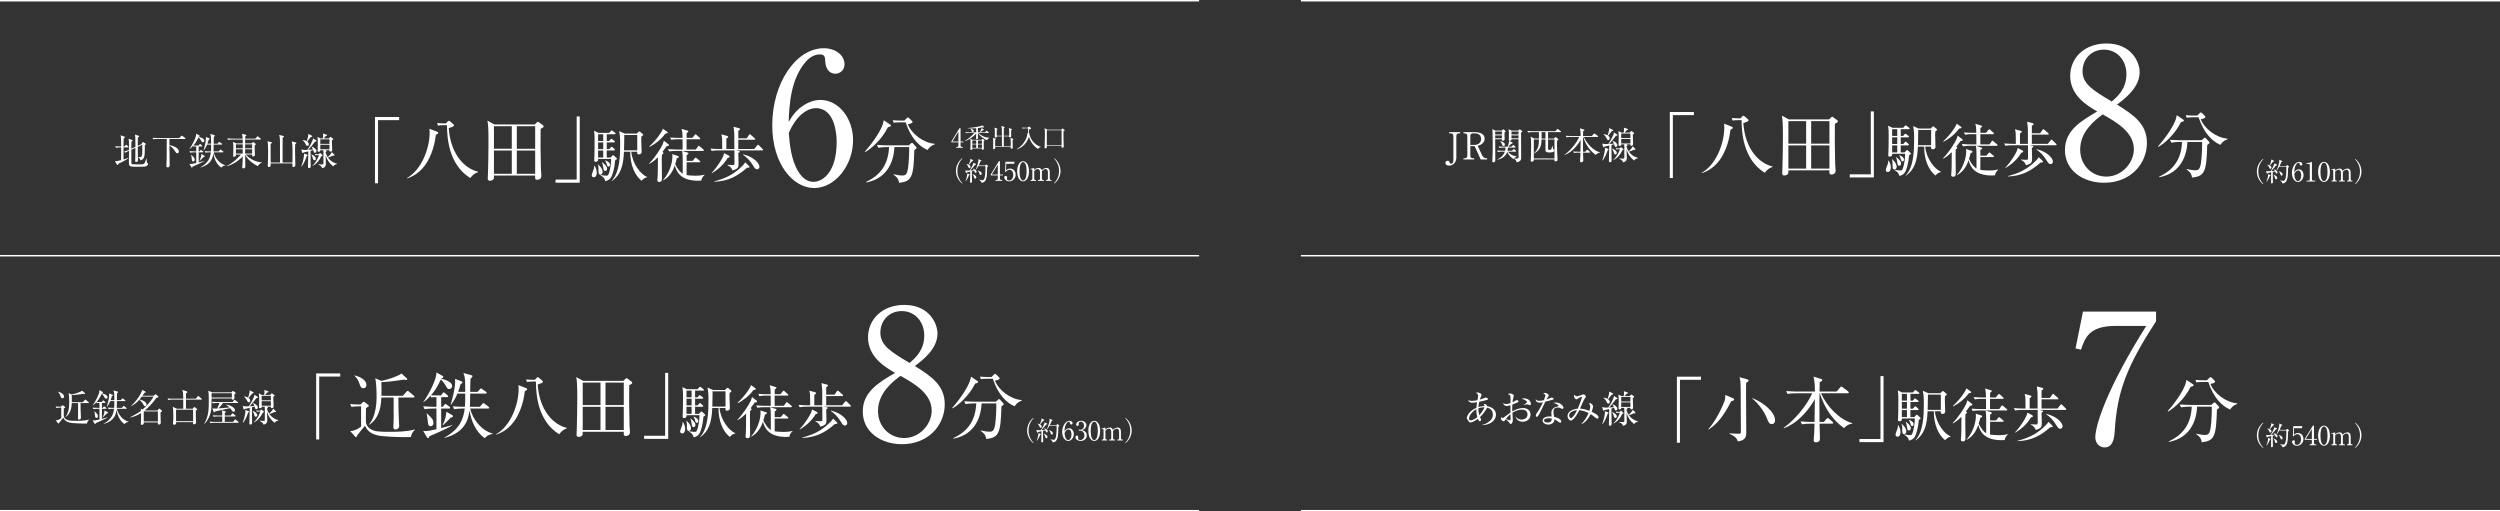 <?xml version="1.0" encoding="UTF-8"?><svg id="_レイヤー_2" xmlns="http://www.w3.org/2000/svg" width="856.485" height="175.212" viewBox="0 0 856.485 175.212"><rect x="0" y="0" width="856.485" height="175.212" fill="#333333" stroke="none"/><defs><style>.cls-1{fill:none;stroke:#fff;stroke-miterlimit:10;stroke-width:.5px;}.cls-2{fill:#fff;}</style></defs><g id="_レイヤー_1-2"><path class="cls-2" d="M129.511,41.162v21.63h-1.048v-22.703h8.283v1.073h-7.235Z"/><path class="cls-2" d="M149.317,46.202c-.25,1.921-.773,5.439-2.819,9.031-2.395,4.216-5.763,5.464-7.01,5.888l-.075-.125c4.915-2.72,7.784-10.029,7.784-15.618,0-.599-.05-.898-.1-1.272l2.395.923c.374.149.649.25.649.499,0,.174-.199.349-.823.673ZM161.118,60.996c-7.435-4.616-7.958-13.796-7.983-18.112h-.973c-1.197,0-1.696.075-2.095.149l-.324-.873c.998.075,1.971.125,2.994.125l.624-.648c.125-.125.274-.274.399-.274.15,0,.324.149.449.25l1.023.873c.175.15.299.274.299.474s-.2.324-.399.424c-.374.175-1.023.375-1.397.524.674,9.231,5.638,13.896,10.004,14.894v.225c-1.322.35-1.971,1.173-2.62,1.971Z"/><path class="cls-2" d="M183.195,42.634l.698-.649c.15-.125.225-.274.374-.274s.25.1.374.175l1.347.998c.15.125.274.224.274.424,0,.35-.823.724-1.048.823-.075,2.445-.025,9.605.1,13.672,0,.374.15,2.146.15,2.495,0,1.023-.873,1.297-1.422,1.297-.798,0-.748-.449-.698-1.447h-14.121c0,.15,0,.898-.025.998-.175.574-.923.773-1.347.773-.349,0-.749-.149-.749-.698,0-.3.075-1.572.075-1.846.1-3.618.175-7.235.175-10.828,0-4.89-.125-5.763-.349-7.21l2.37,1.297h13.821ZM169.224,43.233v7.734h6.112v-7.734h-6.112ZM169.224,51.565v7.983h6.112v-7.983h-6.112ZM183.344,50.967v-7.734h-6.287v7.734h6.287ZM183.344,59.549v-7.983h-6.287v7.983h6.287Z"/><path class="cls-2" d="M190.327,62.593v-1.073h7.235v-21.63h1.048v22.703h-8.283Z"/><path class="cls-2" d="M203.388,60.722c-.419,0-.658-.3-.658-.739,0-.379.678-1.956.758-2.295s.06-.619.04-.858l.179-.02c.339.559.739,1.317.739,2.375,0,.539-.16,1.537-1.058,1.537ZM210.753,54.914c-.279,3.114-.898,4.79-1.217,5.508-.459.998-1.178,1.397-2.156,1.657-.259-1.237-1.217-1.776-1.636-1.976l.04-.14c1.118.22,1.876.22,1.936.22.399,0,.559-.04.778-.519.579-1.297.878-3.892.878-5.209h-4.451c.02.319-.02.978-.858.978-.399,0-.499-.2-.499-.539,0-.12.04-.599.04-.698.08-1.258.1-4.73.1-6.107,0-.699,0-2.136-.199-3.313l1.497.739h3.712l.479-.579c.14-.16.24-.26.339-.26.12,0,.219.1.399.22l.779.579c.14.1.219.24.219.319,0,.14-.18.2-.319.2h-2.754v2.315h.858l.379-.479c.16-.199.219-.279.319-.279s.219.1.399.22l.639.479c.1.08.219.18.219.319,0,.18-.179.219-.319.219h-2.495v2.295h.878l.479-.559c.14-.159.219-.239.319-.239.12,0,.199.06.359.2l.599.559c.12.1.179.24.179.319,0,.12-.12.2-.299.2h-2.515v2.415h1.337l.519-.579c.12-.14.219-.239.319-.239s.219.08.399.259l.778.719c.08.08.14.16.14.259,0,.24-.459.459-.599.519ZM205.704,59.863c-.659,0-.659-.838-.659-1.257,0-1.237,0-1.657-.22-2.195l.12-.06c.14.16.858.878.958,1.058.479.739.559,1.258.559,1.537,0,.579-.439.918-.758.918ZM206.662,45.992h-1.756v2.315h1.756v-2.315ZM206.662,48.786h-1.756v2.295h1.756v-2.295ZM206.662,51.561h-1.756v2.415h1.756v-2.415ZM207.36,58.566c-.519,0-.579-.339-.739-1.477-.06-.439-.16-.958-.379-1.457l.08-.06c1.058.918,1.656,1.457,1.656,2.235,0,.339-.199.758-.619.758ZM208.478,57.089c-.399,0-.479-.319-.698-1.118-.16-.519-.319-.738-.459-.918l.12-.12c.938.439,1.537.858,1.537,1.517,0,.319-.179.639-.499.639ZM221.69,60.761c-.958.06-1.656.898-1.896,1.178-2.235-1.816-3.892-5.249-3.892-9.959h-2.136c-.199,4.91-1.177,7.924-4.091,10.02l-.1-.08c2.794-3.034,2.894-8.602,2.894-12.753,0-2.475-.14-3.133-.339-4.231l1.896.838h4.112l.579-.559c.12-.12.22-.18.319-.18s.18.04.339.18l.798.679c.12.1.18.199.18.319,0,.14-.379.419-.619.579-.02.339-.04.718-.04,1.257,0,.639.12,3.433.12,4.052s-.619.798-.938.798c-.639,0-.599-.439-.579-.918h-2.036c.459,4.351,3.333,7.804,5.449,8.662l-.02.12ZM218.318,46.251h-4.431c-.02.758-.1,4.431-.1,5.249h4.531v-5.249Z"/><path class="cls-2" d="M222.387,56.011c1.916-1.896,4.112-5.309,4.67-6.626.16-.399.24-.639.379-1.178l1.617,1.257c.08.06.12.16.12.26,0,.279-.319.279-.779.359-.319.459-.719,1.018-1.437,1.956.24.2.339.259.339.399,0,.12-.08.24-.519.559-.06.858-.06,1.637-.06,2.255,0,.858.06,4.71.06,5.488,0,1.038,0,1.597-.878,1.597-.359,0-.698-.12-.698-.559,0-.259.12-1.397.12-1.617.06-1.217.04-1.736.08-6.287-1.437,1.457-2.535,2.056-2.934,2.275l-.08-.14ZM222.467,50.164c2.794-2.615,4.411-5.229,4.63-6.067l1.497,1.078c.04.04.16.14.16.239,0,.22-.08.24-.838.399-1.736,2.315-3.652,3.593-5.349,4.511l-.1-.16ZM238.374,51.221l.719-.998c.16-.239.24-.259.3-.259.12,0,.199.08.379.22l1.177.998c.12.1.2.18.2.299,0,.2-.16.22-.3.22h-7.105l1.856.599c.12.04.26.1.26.24,0,.259-.479.539-.619.599v1.976h2.056l.719-.858c.16-.18.199-.239.319-.239.1,0,.16.04.379.219l.998.838c.1.08.199.16.199.299,0,.18-.16.22-.299.22h-4.371c0,.279-.02,4.291-.02,4.391.459.06,1.537.22,2.974.22,1.836,0,2.754-.259,3.213-.359l.02.08c-.319.259-.978.798-1.158,1.936-.319.02-.658.06-1.137.06-6.427,0-7.485-3.612-7.944-5.249-.499,1.377-1.437,3.772-4.012,5.149l-.06-.08c2.954-3.333,3.253-7.205,3.253-8.043,0-.459-.04-.699-.08-.898l2.036.659c.12.04.219.1.219.279,0,.1-.04.16-.1.22-.08.06-.499.259-.579.299-.2.938-.359,1.417-.539,1.956.878,1.956,1.956,2.954,2.575,3.313,0-5.249,0-5.588-.04-6.407-.02-.239-.14-1.217-.16-1.417h-2.096c-.499,0-1.457.02-2.355.18l-.399-.798c1.377.12,2.794.14,3.073.14h1.936c0-1.177,0-2.435-.02-3.513h-1.537c-.359,0-1.377,0-2.335.18l-.399-.778c1.238.1,2.475.12,3.074.12h1.198c-.04-1.916-.06-2.076-.359-3.094l2.076.619c.16.04.279.1.279.239s-.499.579-.599.659v1.577h1.956l.778-.958c.12-.14.18-.239.319-.239s.2.06.359.199l1.058.958c.1.1.199.18.199.319,0,.18-.18.2-.299.2h-4.391v3.513h3.153Z"/><path class="cls-2" d="M261.144,51.521h-8.902l.699.16c.419.1.499.1.499.28,0,.159-.06.239-.499.479,0,.559.08,3.074.08,3.573,0,1.198,0,1.796-2.096,2.395-.219-.838-.818-1.397-1.697-1.836v-.12c.26,0,1.417.08,1.657.08.718,0,.718-.02.738-.738.02-.938,0-3.213-.02-4.271h-5.429c-.499,0-1.457.02-2.355.18l-.399-.798c1.357.12,2.774.14,3.073.14h.938c0-3.533,0-3.912-.3-5.029l1.956.539c.299.08.379.16.379.339,0,.16-.06.22-.619.599v3.552h2.734c0-4.491,0-4.99-.04-5.668-.02-.439-.08-.898-.219-1.956l1.836.499c.219.06.379.12.379.339,0,.14,0,.219-.599.559v2.575h2.874l.778-1.138c.08-.1.2-.259.319-.259.1,0,.24.12.359.22l1.277,1.137c.12.12.199.18.199.299,0,.2-.16.22-.299.22h-5.509v3.173h5.489l.938-1.197c.12-.16.24-.26.319-.26.1,0,.24.1.359.22l1.198,1.198c.14.14.199.219.199.299,0,.199-.16.219-.299.219ZM249.808,53.936c-.08.04-.319.1-.499.16-1.337,2.235-3.193,3.932-5.409,5.229l-.08-.1c2.135-2.255,3.593-4.91,3.872-5.568.16-.359.259-.719.379-1.198l1.557.818c.18.1.339.18.339.419,0,.1-.06.199-.16.239ZM255.915,57.488c-3.193,2.794-6.347,4.61-11.217,4.77l-.02-.14c2.974-.739,6.008-1.896,8.862-4.531.659-.599,1.357-1.257,1.776-1.976l1.218,1.197c.16.16.24.26.24.379,0,.239-.08.239-.858.299ZM259.388,58.007c-.579,0-.858-.439-1.238-1.058-1.257-2.056-2.275-2.994-3.612-3.952l.08-.12c3.573.858,5.568,3.054,5.568,4.271,0,.419-.319.858-.798.858Z"/><path class="cls-2" d="M275.666,35.858c1.31-.811,3.243-1.621,5.426-1.621,6.174,0,11.163,6.236,11.163,13.782,0,8.668-6.174,16.401-13.345,16.401-7.109,0-14.344-8.045-14.344-21.515,0-14.406,8.107-26.38,17.649-26.38,4.178,0,7.109,2.495,7.109,5.488,0,2.245-1.746,3.243-3.18,3.243-1.247,0-3.305-.811-3.43-4.365-.062-1.372-.187-2.245-1.871-2.245s-3.367.936-4.552,2.245c-5.55,6.111-5.862,15.279-6.111,20.892,1.185-1.934,2.494-4.116,5.488-5.925ZM273.608,58.932c1.06,1.684,2.681,3.368,5.051,3.368,3.305,0,7.982-3.43,7.982-13.72,0-2.806-.686-11.537-7.109-11.537-2.37,0-6.361,1.746-9.292,8.481.25,3.43.748,9.417,3.368,13.408Z"/><path class="cls-2" d="M304.18,43.607c-2.071,4.241-5.838,7.435-7.734,8.482l-.125-.174c3.493-3.967,5.464-7.46,6.037-9.131.225-.624.324-1.123.399-1.597l2.146,1.447c.125.075.324.224.324.399,0,.299-.649.474-1.048.574ZM313.236,51.416c-.25,8.981-.748,10.802-5.239,11.202-.1-1.572-1.322-2.395-1.871-2.745l.025-.174c1.048.225,2.121.424,2.894.424,1.198,0,1.671-.274,2.046-2.544.299-1.846.449-6.013.374-7.185h-5.04c-.15,3.917-1.821,10.678-9.68,12.125l-.05-.199c5.064-2.345,7.634-6.112,7.884-11.925h-.723c-.624,0-1.821.025-2.944.25l-.474-.998c1.547.125,3.069.15,3.817.15h7.06l.674-.599c.15-.149.299-.274.449-.274.125,0,.25.125.349.225l.998,1.098c.125.125.225.274.225.399,0,.225-.075.274-.773.773ZM317.777,51.391c-2.669-1.148-5.638-3.842-7.509-9.48h-1.996c-1.247,0-1.746.1-2.096.15l-.324-.874c1.123.1,2.22.125,2.719.125h1.247l.798-.798c.225-.225.324-.274.449-.274.15,0,.25.125.424.274l.923.898c.15.125.2.225.2.374,0,.499-1.148.699-1.597.773,1.197,3.218,5.339,6.412,9.156,6.686l.025.25c-1.397.424-1.971,1.223-2.42,1.896Z"/><path class="cls-2" d="M43.824,50.504h-1.503v4.137c1.041-.308,1.336-.424,1.632-.527l.052.103c-.45.334-1.053.681-1.85,1.092-.527.27-1.195.604-1.58.796-.116.27-.167.411-.321.411-.09,0-.167-.09-.206-.154l-.668-1.144c.437.026.655.052,2.107-.347,0-.437.013-2.39.013-2.788v-1.58h-.257c-.231,0-.886,0-1.516.115l-.244-.514c.758.064,1.529.09,2.017.09,0-.642,0-1.285-.013-1.927-.013-1.079-.038-1.362-.167-1.901l1.298.437c.064.025.18.077.18.192,0,.154-.257.347-.437.463-.026.899-.026,1.336-.039,2.736h.308l.385-.424c.115-.128.154-.167.219-.167.077,0,.154.09.218.141l.45.424c.064.064.116.116.116.193,0,.128-.116.142-.193.142ZM49.567,57.083c-.296.051-2.57.051-2.929.051-2.107,0-2.48-.103-2.48-1.503,0-.501.039-2.711.039-3.161,0-.128-.013-.707-.013-.822-.514.231-.797.373-1.246.681l-.437-.36c.694-.231,1.49-.578,1.683-.668v-2.274c0-.604-.026-.887-.141-1.491l1.195.411c.09.026.193.077.193.18,0,.116-.103.206-.411.424-.013.385-.026,2.056-.026,2.39l1.4-.629c.013-1.285.013-2.197-.026-3.096-.026-.476-.116-.925-.154-1.131l1.233.411c.129.039.219.103.219.193,0,.116-.18.27-.45.475-.026,1.157-.026,1.324-.026,2.788l1.246-.552.308-.514c.064-.103.128-.218.218-.218s.167.051.244.103l.604.373c.051.025.128.115.128.205,0,.154-.141.283-.321.45,0,3.854-.026,4.741-1.529,5.139-.116-.642-.591-.963-.771-1.079v-.064c.219.025.296.025.398.025.899,0,1.041-.116,1.041-2.827,0-.874-.013-1.015-.026-1.387l-1.529.694c.013,1.889.026,3.122.038,3.469,0,.167.039.925.039,1.079,0,.617-.54.643-.655.643-.18,0-.308-.064-.308-.334,0-.142.038-.797.038-.925.026-.822.026-1.311.039-3.572l-1.4.63c-.013.514,0,4.458.013,4.612.013.167.141.308.308.36.167.051,2.004.051,2.248.051,1.323,0,1.722,0,1.991-.476.244-.45.514-1.4.565-1.555h.09c.026.463.064,1.221.244,1.529.077.128.295.244.295.373,0,.18-.219.732-1.182.899Z"/><path class="cls-2" d="M63.352,47.613h-5.306v2.107c1.272.218,3.225.938,3.225,2.184,0,.437-.308.604-.54.604-.334,0-.437-.167-.899-.912-.45-.719-1.22-1.413-1.786-1.722.013,2.917.013,3.238.077,6.193,0,.09.013.514.013.604,0,.501-.334.668-.694.668-.437,0-.437-.283-.437-.424,0-.373.09-2.197.103-2.608.026-1.015.026-1.58.026-6.694h-3.122c-.334,0-.938.013-1.503.116l-.257-.514c.655.051,1.311.09,1.979.09h7.143l.719-.694c.09-.077.167-.142.206-.142.077,0,.154.052.244.129l.886.681c.052.039.128.116.128.193,0,.128-.128.141-.206.141Z"/><path class="cls-2" d="M68.028,49.862l.295-.385c.039-.052.116-.167.193-.167s.141.064.231.141l.437.385c.064.064.116.116.116.193,0,.116-.077.141-.193.141h-1.041v1.709h.295l.257-.347c.064-.077.116-.154.193-.154s.154.064.244.128l.475.347c.064.052.128.116.128.193,0,.128-.115.142-.193.142h-1.4v3.456c.308-.077,1.67-.437,1.953-.514l.013.064c-.732.437-3.507,1.696-4.047,1.889-.064.218-.103.334-.244.334-.09,0-.154-.077-.193-.142l-.668-1.13c.128.025.218.039.385.039.321,0,1.259-.154,1.966-.334v-3.662h-.578c-.321,0-.938.013-1.516.115l-.257-.514c.796.064,1.593.09,1.979.09h.373v-1.709h-.283c-.051,0-.347,0-.642.052l-.128-.295c-.527.604-.964.925-1.285,1.169l-.013-.026c.989-1.413,2.403-4.021,2.338-5.28l1.118.629c.039.026.103.051.103.167,0,.103-.103.219-.36.27l-.026.051c.154.026,1.953.398,1.953,1.298,0,.321-.257.527-.54.527-.257,0-.296-.077-.54-.514-.116-.193-.514-.887-.925-1.169-.629,1.413-1.259,2.235-1.734,2.788.45.026.81.026.848.026h.912ZM65.523,53.035c1.053.925,1.169,1.259,1.169,1.67,0,.552-.36.617-.488.617-.411,0-.45-.398-.488-.72-.077-.745-.128-1.182-.244-1.529l.052-.039ZM68.323,55.117c.552-1.131.604-1.748.655-2.364l.925.527c.141.077.257.142.257.257,0,.167-.231.206-.398.257-.295.321-.411.437-1.4,1.375l-.039-.051ZM73.424,46.29c.103.026.193.064.193.154,0,.103-.308.437-.36.501-.051.874-.051,1.979-.051,2.287h1.31l.398-.45c.077-.077.141-.167.206-.167s.115.051.244.141l.629.45c.039.026.129.09.129.193,0,.128-.103.141-.193.141h-2.724c-.013.848-.026,2.069-.052,2.338h1.773l.424-.514c.103-.116.128-.154.206-.154.064,0,.154.077.231.141l.642.501c.064.052.141.09.141.193,0,.116-.115.142-.206.142h-3.16c.45,2.017,2.133,3.97,3.996,4.419l-.013.064c-.411.09-.925.206-1.4.758-1.645-1.105-2.467-3.25-2.698-4.934-.219,1.542-.681,3.893-4.433,4.895l-.026-.051c2.775-1.529,3.366-3.315,3.61-5.152h-.36c-.488,0-1.041.025-1.516.115l-.244-.514c.707.064,1.413.09,2.146.09.051-.476.064-1.002.064-2.338h-1.387c-.244.565-.488,1.118-1.131,1.979l-.064-.025c.36-1.208.796-2.904.796-4.111,0-.103-.013-.231-.026-.45l1.053.398c.167.064.257.116.257.231,0,.141-.09.193-.334.321-.154.604-.282.963-.424,1.349h1.259c-.013-2.3-.013-2.519-.321-3.341l1.413.398Z"/><path class="cls-2" d="M84.216,52.933c1.156,1.349,3.212,2.595,5.525,2.698v.103c-.758.192-1.156.707-1.375,1.169-.398-.128-3.263-1.606-4.381-3.906.013.578.026,3.109.052,3.623,0,.064.013.373.013.437,0,.45-.411.629-.719.629-.27,0-.334-.192-.334-.359,0-.039,0-.142.013-.283.064-.887.141-1.992.141-3.495-1.182,1.413-3.52,2.942-5.422,3.392l-.039-.103c1.94-.784,4.612-3.482,4.869-3.906h-1.722c0,.437-.09.758-.668.758-.27,0-.321-.128-.321-.283,0-.141.064-.771.064-.899.026-.424.039-1.118.039-1.812,0-1.169-.039-1.58-.167-2.094l1.195.527h2.184c0-.295-.013-1.002-.026-1.323h-3.495c-.231,0-.899,0-1.516.116l-.257-.514c.951.077,1.786.09,1.979.09h3.276c-.039-.784-.077-1.247-.257-1.67l1.336.347c.115.026.218.077.218.18,0,.141-.308.347-.424.424v.72h3.495l.552-.643c.09-.103.141-.167.206-.167s.141.064.231.141l.784.643c.09.077.128.128.128.193,0,.115-.116.141-.193.141h-5.216v1.323h2.197l.424-.373c.026-.025.103-.09.154-.09.064,0,.141.051.18.09l.578.462c.077.064.128.128.128.206,0,.116-.077.167-.411.373-.013.283-.013.655.026,1.606.013.18.077,1.555.077,1.67,0,.411-.373.54-.655.54-.347,0-.334-.27-.308-.681h-2.158ZM80.824,49.438v1.387h2.325l.013-1.387h-2.338ZM83.149,52.624v-1.49h-2.325v1.49h2.325ZM86.374,52.624v-1.49h-2.39c0,.206-.013,1.259-.013,1.49h2.403ZM86.374,50.825v-1.387h-2.39v1.387h2.39Z"/><path class="cls-2" d="M101.123,49.399c-.026.45-.039.835-.039,1.863,0,.835.09,4.561.09,5.319,0,.63-.604.63-.655.63-.36,0-.36-.309-.36-.514,0-.116.026-.617.026-.719h-7.452c.013.835.013,1.246-.617,1.246-.385,0-.385-.321-.385-.462,0-.373.103-2.236.103-2.66,0-.45.013-1.824.013-2.736,0-1.94-.09-2.403-.206-2.994l1.259.334c.129.039.27.077.27.206,0,.141-.052.167-.45.385-.013.257-.013.476-.013.784,0,.887.026,4.792.026,5.589h3.199s-.013-5.73-.013-5.743c.039-2.557-.09-3.007-.282-3.713l1.439.36c.103.026.206.064.206.18,0,.154-.09.206-.45.437-.039.629-.013,7.85-.013,8.479h3.379c0-.604.013-3.263.013-3.803,0-2.326-.116-2.839-.244-3.431l1.323.36c.154.039.244.077.244.206,0,.142-.051.167-.411.398Z"/><path class="cls-2" d="M103.229,56.967c.719-1.76.938-3.777.938-3.944,0-.142-.013-.295-.039-.437l1.131.424c.052.025.141.064.141.167,0,.115-.039.141-.334.347-.27.822-.835,2.454-1.747,3.482l-.09-.039ZM108.342,48.089c.052.039.09.09.09.18,0,.154-.129.193-.54.283-.437.591-1.118,1.49-2.261,2.775.064-.013.938-.039,1.606-.103-.09-.218-.244-.54-.462-.912l.064-.09c.694.295,1.567.861,1.567,1.529,0,.295-.18.578-.514.578-.321,0-.347-.103-.591-.925-.193.064-.411.129-.912.27.013,1.773,0,2.685.026,3.777,0,.231.039,1.221.039,1.426,0,.192,0,.707-.578.707-.36,0-.36-.295-.36-.398,0-.591.103-4.471.115-5.319-.321.077-.732.18-1.645.359-.18.193-.193.219-.295.219-.09,0-.154-.09-.18-.18l-.27-1.092c.283.077.617.193,1.195.193.077,0,.771-.026.874-.039.848-1.259,1.94-3.174,1.927-3.958l1.105.72ZM103.73,47.96c.27.025.771.077,1.336.411,0-.013.642-1.696.552-2.518l1.233.642c.077.039.128.103.128.167,0,.128-.116.18-.565.36-.462.629-.629.822-1.169,1.465.167.128.565.424.565.912,0,.347-.231.591-.488.591-.321,0-.437-.27-.527-.462-.141-.334-.488-.964-1.105-1.478l.039-.09ZM106.698,52.919c.861.309,1.516.913,1.516,1.439,0,.296-.167.553-.488.553-.36,0-.424-.206-.617-.899-.103-.36-.257-.758-.488-1.015l.077-.077ZM108.689,53.138c-.321,0-.54.025-.642.051l-.18-.411c.475.039.861.051.977.051h.398l.244-.295c.026-.026.09-.103.167-.103.051,0,.141.064.193.115l.514.488c.052.051.141.128.141.219,0,.103-.039.154-.424.295-.617,1.349-1.568,2.583-3.007,3.289l-.026-.077c1.49-1.426,1.979-2.878,2.223-3.623h-.578ZM111.362,51.455l.231.077c.09.025.283.103.283.231,0,.154-.231.283-.334.334,0,.476.501,1.4.745,1.76.732-.668,1.182-1.221,1.388-1.747l.886.886c.026.026.064.103.064.167,0,.026-.013.167-.206.167-.039,0-.206-.013-.334-.025-.617.283-1.092.462-1.722.681.745,1.054,1.85,1.799,3.109,2.094v.103c-.899.218-1.079.501-1.298.822-1.298-.989-2.158-2.249-2.608-3.816,0,.476.077,2.569.077,2.994,0,.308,0,1.195-1.285,1.426-.141-.411-.282-.809-1.323-1.246l.013-.103c.206.025,1.066.077,1.233.077.514,0,.527-.103.527-.488v-3.469c0-.437,0-.707-.039-.925h-1.028c.013.347-.206.527-.514.527-.282,0-.411-.103-.411-.334,0-.18.064-1.863.064-2.209,0-.681-.013-1.966-.115-2.557l1.041.553h.771c.052-.218.116-.604.116-1.066,0-.231-.013-.334-.064-.629l1.208.385c.103.039.219.09.219.218,0,.167-.128.206-.463.27-.257.347-.437.54-.694.822h1.747l.347-.398c.039-.051.154-.141.219-.141s.141.051.193.09l.604.45c.077.051.167.141.167.218,0,.116-.051.142-.475.45,0,.527.115,3.006.115,3.289,0,.386-.257.565-.604.565s-.347-.206-.334-.501h-1.516ZM109.73,47.742v1.542h3.148v-1.542h-3.148ZM112.878,51.146v-1.555h-3.148v1.555h3.148Z"/><path class="cls-2" d="M109.357,129.006v21.551h-1.044v-22.62h8.252v1.069h-7.208Z"/><path class="cls-2" d="M140.776,149.712c-.646.05-1.293.05-1.939.05-2.137,0-7.581-.149-9.545-.622-2.635-.646-3.53-1.839-4.25-3.256-.596.646-2.361,2.834-2.759,3.405-.05.323-.099.473-.323.473-.075,0-.224-.075-.273-.149l-1.69-1.914c1.367-.074,2.61-.696,3.704-1.541v-6.96c-.87,0-2.063,0-3.256.224l-.497-.995c.572.05,1.591.149,3.505.174l.845-.795c.074-.075.224-.199.323-.199s.199.075.348.199l1.218.944c.074.075.174.149.174.273,0,.174-.1.249-.969.771-.05.622-.05,4.574-.025,4.797.174,1.864,1.989,2.883,3.53,3.132,1.317.199,3.182.224,3.903.224,3.132,0,6.388,0,9.346-.82l.025.099c-.845.721-1.218,1.541-1.392,2.486ZM124.495,133.008c-.845,0-1.094-.795-1.243-1.268-.373-1.193-.845-2.138-1.814-3.033l.025-.1c2.088.497,4.077,1.666,4.077,3.256,0,.845-.597,1.144-1.044,1.144ZM141.621,136.19h-5.145c.025.795.05,4.3.075,5.021.025.746.199,4.052.199,4.772,0,.969-.969,1.144-1.268,1.144-.721,0-.721-.547-.721-.795,0-.298.075-1.641.075-1.914.05-1.044.025-2.063.025-3.132v-5.096h-4.201c-.074,1.74-.273,6.761-4.076,9.296l-.124-.125c.82-.919,1.392-2.138,1.765-3.38.721-2.486.795-4.499.795-6.488,0-2.162-.199-5.095-.472-5.916l2.113.919c1.367-.298,3.878-.944,6.065-2.013.199-.1.597-.398.82-.522l1.864,1.666c.074.074.124.199.124.298,0,.149-.124.249-.323.249-.1,0-.82-.124-.994-.124-.124,0-.348.075-.472.1-1.342.224-4.872.696-7.109.771.05,1.044.099,2.237.05,4.673h7.308l1.268-1.392c.124-.149.273-.298.398-.298s.323.125.448.249l1.64,1.392c.149.125.249.149.249.373s-.199.273-.373.273Z"/><path class="cls-2" d="M151.066,135.469l.572-.746c.074-.099.224-.323.373-.323s.273.124.448.273l.845.746c.125.124.224.224.224.373,0,.224-.149.273-.373.273h-2.013v3.306h.572l.497-.671c.124-.149.224-.298.373-.298s.298.125.472.249l.92.671c.124.1.249.224.249.373,0,.249-.224.273-.373.273h-2.709v6.686c.596-.149,3.231-.845,3.778-.994l.025.125c-1.417.845-6.786,3.281-7.83,3.654-.124.422-.199.646-.472.646-.174,0-.298-.149-.373-.273l-1.293-2.187c.249.049.423.074.746.074.621,0,2.436-.298,3.803-.646v-7.084h-1.119c-.621,0-1.814.024-2.933.224l-.497-.995c1.541.125,3.082.174,3.828.174h.721v-3.306h-.547c-.099,0-.671,0-1.243.1l-.249-.572c-1.019,1.168-1.864,1.79-2.486,2.262l-.025-.05c1.914-2.734,4.648-7.78,4.524-10.216l2.163,1.218c.074.049.199.099.199.323,0,.199-.199.423-.696.522l-.05.1c.298.05,3.778.771,3.778,2.511,0,.621-.497,1.019-1.044,1.019-.497,0-.572-.149-1.044-.995-.224-.373-.994-1.715-1.79-2.262-1.218,2.734-2.436,4.325-3.356,5.394.87.049,1.566.049,1.641.049h1.765ZM146.219,141.608c2.038,1.79,2.262,2.436,2.262,3.231,0,1.069-.696,1.193-.945,1.193-.795,0-.87-.771-.945-1.392-.149-1.442-.249-2.287-.472-2.958l.099-.075ZM151.638,145.635c1.069-2.188,1.168-3.38,1.268-4.574l1.79,1.02c.273.149.497.273.497.497,0,.323-.447.397-.771.497-.572.621-.795.845-2.709,2.66l-.074-.1ZM161.506,128.559c.199.049.373.124.373.298,0,.199-.597.845-.696.97-.099,1.69-.099,3.828-.099,4.424h2.535l.771-.87c.149-.149.273-.323.398-.323s.224.099.472.273l1.218.87c.075.05.249.174.249.373,0,.249-.199.273-.373.273h-5.27c-.025,1.641-.05,4.002-.099,4.524h3.43l.82-.994c.199-.224.249-.298.398-.298.124,0,.298.149.447.273l1.243.969c.124.1.273.174.273.373,0,.224-.224.273-.398.273h-6.115c.87,3.902,4.126,7.681,7.73,8.55l-.025.125c-.795.174-1.79.397-2.709,1.466-3.182-2.138-4.772-6.289-5.22-9.545-.423,2.983-1.318,7.532-8.576,9.471l-.05-.1c5.369-2.958,6.512-6.413,6.985-9.967h-.696c-.945,0-2.013.049-2.933.224l-.472-.995c1.367.125,2.734.174,4.151.174.099-.92.124-1.939.124-4.524h-2.685c-.472,1.094-.945,2.163-2.188,3.828l-.124-.049c.696-2.337,1.541-5.618,1.541-7.954,0-.199-.025-.448-.05-.87l2.038.771c.323.124.497.224.497.447,0,.273-.174.373-.646.622-.298,1.168-.547,1.864-.82,2.61h2.436c-.025-4.449-.025-4.872-.622-6.463l2.734.771Z"/><path class="cls-2" d="M179.8,134.027c-.249,1.914-.771,5.419-2.809,8.998-2.386,4.201-5.742,5.443-6.985,5.866l-.075-.125c4.897-2.709,7.755-9.992,7.755-15.56,0-.597-.05-.895-.099-1.268l2.386.919c.373.149.646.249.646.497,0,.174-.199.348-.82.671ZM191.557,148.767c-7.407-4.598-7.929-13.746-7.954-18.046h-.969c-1.193,0-1.69.075-2.088.149l-.323-.87c.994.075,1.964.125,2.983.125l.622-.646c.124-.124.273-.273.397-.273.149,0,.323.149.448.249l1.019.87c.174.149.298.273.298.472s-.199.323-.398.423c-.373.174-1.019.373-1.392.522.671,9.197,5.617,13.845,9.968,14.839v.224c-1.318.348-1.964,1.168-2.61,1.963Z"/><path class="cls-2" d="M213.555,130.473l.696-.646c.149-.125.224-.273.373-.273s.249.099.373.174l1.342.994c.149.125.273.224.273.423,0,.348-.82.721-1.044.82-.075,2.436-.025,9.57.099,13.621,0,.373.149,2.138.149,2.486,0,1.019-.87,1.292-1.417,1.292-.795,0-.746-.447-.696-1.441h-14.069c0,.149,0,.895-.025.994-.174.572-.92.771-1.342.771-.348,0-.746-.149-.746-.696,0-.298.075-1.566.075-1.84.099-3.604.174-7.208.174-10.788,0-4.872-.124-5.742-.348-7.184l2.361,1.292h13.771ZM199.636,131.069v7.706h6.09v-7.706h-6.09ZM199.636,139.372v7.954h6.09v-7.954h-6.09ZM213.705,138.775v-7.706h-6.264v7.706h6.264ZM213.705,147.326v-7.954h-6.264v7.954h6.264Z"/><path class="cls-2" d="M220.664,150.358v-1.069h7.208v-21.55h1.044v22.619h-8.252Z"/><path class="cls-2" d="M233.679,148.494c-.417,0-.656-.298-.656-.735,0-.378.676-1.949.756-2.287s.06-.616.04-.855l.179-.02c.338.557.736,1.312.736,2.366,0,.537-.159,1.531-1.054,1.531ZM241.015,142.708c-.278,3.102-.895,4.772-1.213,5.488-.457.994-1.173,1.392-2.147,1.65-.258-1.232-1.213-1.77-1.63-1.968l.04-.139c1.114.219,1.869.219,1.929.219.398,0,.557-.04.775-.517.577-1.292.875-3.877.875-5.189h-4.434c.02.318-.02.974-.855.974-.398,0-.497-.199-.497-.537,0-.12.04-.597.04-.696.079-1.252.099-4.712.099-6.084,0-.696,0-2.127-.199-3.3l1.491.736h3.698l.477-.577c.139-.159.239-.258.338-.258.119,0,.219.099.397.218l.775.577c.139.1.219.239.219.318,0,.139-.179.199-.318.199h-2.744v2.306h.855l.378-.477c.159-.199.219-.278.318-.278s.219.1.398.219l.636.477c.099.08.219.179.219.318,0,.179-.179.219-.318.219h-2.485v2.286h.875l.477-.557c.139-.159.219-.238.318-.238.119,0,.199.06.358.199l.596.557c.119.099.179.238.179.318,0,.12-.119.199-.298.199h-2.505v2.405h1.332l.517-.576c.119-.139.219-.239.318-.239s.219.08.397.258l.775.716c.08.08.139.159.139.259,0,.238-.457.457-.596.517ZM235.985,147.639c-.656,0-.656-.835-.656-1.252,0-1.232,0-1.65-.219-2.187l.119-.06c.139.159.855.875.954,1.054.477.736.557,1.252.557,1.531,0,.577-.437.915-.755.915ZM236.94,133.821h-1.75v2.306h1.75v-2.306ZM236.94,136.604h-1.75v2.286h1.75v-2.286ZM236.94,139.368h-1.75v2.405h1.75v-2.405ZM237.635,146.347c-.517,0-.577-.338-.736-1.471-.06-.438-.159-.955-.378-1.452l.08-.06c1.054.915,1.65,1.451,1.65,2.227,0,.338-.199.756-.616.756ZM238.749,144.875c-.397,0-.477-.318-.696-1.114-.159-.517-.318-.735-.457-.915l.119-.119c.934.438,1.531.855,1.531,1.511,0,.318-.179.636-.497.636ZM251.911,148.534c-.954.06-1.65.895-1.889,1.173-2.227-1.809-3.877-5.229-3.877-9.921h-2.127c-.199,4.891-1.173,7.893-4.076,9.98l-.1-.079c2.784-3.022,2.883-8.569,2.883-12.705,0-2.465-.139-3.122-.338-4.215l1.889.835h4.096l.577-.557c.119-.119.219-.179.318-.179s.179.04.338.179l.795.676c.119.1.179.199.179.318,0,.139-.378.417-.616.577-.02.338-.04.716-.04,1.252,0,.636.119,3.42.119,4.036s-.616.795-.935.795c-.636,0-.596-.438-.576-.915h-2.028c.457,4.334,3.32,7.774,5.428,8.629l-.02.119ZM248.551,134.079h-4.414c-.02.756-.099,4.414-.099,5.229h4.513v-5.229Z"/><path class="cls-2" d="M252.61,143.802c1.909-1.889,4.096-5.289,4.653-6.601.159-.397.239-.636.378-1.173l1.61,1.252c.08.06.119.159.119.258,0,.278-.318.278-.775.358-.318.458-.716,1.014-1.432,1.949.239.199.338.258.338.397,0,.119-.08.239-.517.557-.06.855-.06,1.63-.06,2.247,0,.855.06,4.692.06,5.468,0,1.034,0,1.591-.875,1.591-.358,0-.696-.12-.696-.557,0-.259.119-1.392.119-1.611.06-1.213.04-1.729.08-6.263-1.431,1.451-2.525,2.048-2.923,2.267l-.08-.139ZM252.689,137.976c2.783-2.604,4.394-5.209,4.613-6.044l1.491,1.074c.04.04.159.139.159.238,0,.219-.08.239-.835.397-1.73,2.307-3.638,3.579-5.328,4.494l-.099-.159ZM268.535,139.03l.716-.994c.159-.238.239-.258.298-.258.119,0,.199.08.378.219l1.173.994c.119.099.199.179.199.298,0,.199-.159.219-.298.219h-7.078l1.849.596c.119.04.258.1.258.239,0,.258-.477.537-.616.596v1.968h2.048l.716-.854c.159-.179.199-.239.318-.239.099,0,.159.04.378.219l.994.835c.099.08.199.159.199.298,0,.179-.159.219-.298.219h-4.354c0,.278-.02,4.274-.02,4.374.457.06,1.531.219,2.963.219,1.829,0,2.744-.259,3.201-.358l.02.08c-.318.258-.974.795-1.153,1.928-.318.02-.656.06-1.133.06-6.402,0-7.456-3.599-7.913-5.229-.497,1.372-1.431,3.757-3.996,5.129l-.06-.08c2.943-3.32,3.241-7.177,3.241-8.013,0-.457-.04-.696-.08-.895l2.028.656c.119.04.219.099.219.278,0,.099-.04.159-.099.219-.08.06-.497.258-.577.298-.199.934-.358,1.412-.537,1.948.875,1.948,1.948,2.942,2.565,3.3,0-5.229,0-5.567-.04-6.382-.02-.239-.139-1.213-.159-1.412h-2.088c-.497,0-1.451.02-2.346.179l-.398-.795c1.372.12,2.783.139,3.062.139h1.929c0-1.173,0-2.425-.02-3.499h-1.531c-.358,0-1.372,0-2.326.179l-.397-.775c1.233.1,2.465.12,3.062.12h1.193c-.04-1.909-.06-2.068-.358-3.082l2.068.616c.159.04.278.1.278.239s-.497.577-.596.656v1.571h1.948l.775-.955c.119-.139.179-.239.318-.239s.199.06.358.199l1.054.954c.099.1.199.179.199.318,0,.179-.179.199-.298.199h-4.374v3.499h3.142Z"/><path class="cls-2" d="M291.224,139.328h-8.867l.696.159c.417.099.497.099.497.278,0,.159-.06.238-.497.477,0,.557.079,3.062.079,3.559,0,1.193,0,1.789-2.088,2.386-.219-.835-.815-1.392-1.69-1.829v-.119c.259,0,1.412.079,1.65.079.716,0,.716-.02.736-.735.02-.935,0-3.201-.02-4.255h-5.408c-.497,0-1.451.02-2.346.179l-.398-.795c1.352.119,2.764.139,3.062.139h.935c0-3.519,0-3.897-.298-5.01l1.948.537c.298.08.378.159.378.338,0,.159-.06.219-.616.597v3.539h2.724c0-4.474,0-4.971-.04-5.646-.02-.438-.08-.895-.219-1.949l1.829.497c.219.06.378.12.378.338,0,.139,0,.219-.596.557v2.564h2.863l.775-1.133c.079-.099.199-.258.318-.258.099,0,.239.119.358.219l1.272,1.133c.119.119.199.179.199.298,0,.199-.159.219-.298.219h-5.487v3.161h5.468l.935-1.193c.119-.159.239-.259.318-.259.099,0,.239.1.358.219l1.193,1.193c.139.139.199.219.199.298,0,.199-.159.219-.298.219ZM279.931,141.734c-.08.04-.318.1-.497.159-1.332,2.227-3.181,3.917-5.388,5.209l-.079-.099c2.127-2.247,3.579-4.891,3.857-5.547.159-.358.258-.716.378-1.193l1.551.815c.179.1.338.179.338.417,0,.1-.06.199-.159.239ZM286.015,145.273c-3.181,2.784-6.323,4.593-11.174,4.752l-.02-.139c2.962-.736,5.984-1.889,8.828-4.513.656-.597,1.352-1.253,1.77-1.969l1.213,1.193c.159.159.239.258.239.377,0,.239-.08.239-.855.298ZM289.474,145.79c-.577,0-.855-.438-1.233-1.054-1.253-2.048-2.267-2.982-3.599-3.937l.079-.119c3.559.855,5.547,3.042,5.547,4.255,0,.417-.318.855-.795.855Z"/><path class="cls-2" d="M323.665,138.51c0,7.208-5.654,13.669-14.664,13.669-7.083,0-13.421-4.101-13.421-11.184,0-6.71,5.344-9.879,11.06-13.234-3.293-1.926-9.258-5.406-9.258-12.179,0-6.151,4.847-11.122,12.427-11.122,8.512,0,11.371,6.337,11.371,9.817,0,5.281-5.095,9.134-7.767,11.122,5.84,3.604,10.252,6.71,10.252,13.11ZM300.8,140.809c0,5.468,4.101,9.258,8.947,9.258,5.406,0,9.444-4.784,9.444-9.382,0-5.903-6.151-9.382-10.687-11.93-2.796,2.112-7.705,5.902-7.705,12.054ZM316.644,114.961c0-4.722-3.169-8.388-7.705-8.388-4.412,0-7.332,3.355-7.332,7.394,0,4.35,3.542,6.524,10.004,10.376,1.802-1.553,5.033-4.225,5.033-9.382Z"/><path class="cls-2" d="M334.059,131.442c-2.063,4.226-5.816,7.407-7.706,8.451l-.124-.174c3.48-3.952,5.444-7.432,6.015-9.097.224-.622.323-1.119.398-1.591l2.137,1.441c.124.075.323.224.323.398,0,.298-.646.472-1.044.572ZM343.082,139.222c-.249,8.949-.746,10.763-5.22,11.161-.099-1.566-1.317-2.386-1.864-2.734l.025-.174c1.044.224,2.113.423,2.883.423,1.193,0,1.666-.273,2.038-2.536.298-1.839.448-5.99.373-7.159h-5.021c-.149,3.902-1.814,10.639-9.644,12.081l-.05-.199c5.046-2.336,7.606-6.09,7.855-11.881h-.721c-.621,0-1.814.025-2.933.249l-.472-.994c1.541.125,3.057.149,3.803.149h7.034l.671-.596c.149-.149.298-.273.448-.273.124,0,.249.124.348.224l.994,1.094c.124.124.224.273.224.397,0,.224-.074.273-.771.771ZM347.606,139.197c-2.66-1.143-5.618-3.828-7.482-9.445h-1.989c-1.243,0-1.74.1-2.088.149l-.323-.87c1.119.099,2.212.124,2.709.124h1.243l.795-.795c.224-.224.323-.273.448-.273.149,0,.249.125.423.273l.92.895c.149.124.199.224.199.373,0,.497-1.144.696-1.591.771,1.193,3.207,5.319,6.388,9.122,6.661l.025.249c-1.392.422-1.964,1.218-2.411,1.889Z"/><path class="cls-2" d="M29.81,145.084c-.334.026-.668.026-1.002.026-1.105,0-3.919-.077-4.934-.321-1.362-.334-1.824-.951-2.197-1.683-.308.334-1.221,1.465-1.426,1.76-.026.167-.051.244-.167.244-.039,0-.115-.039-.141-.077l-.874-.989c.707-.039,1.349-.36,1.914-.797v-3.597c-.45,0-1.066,0-1.683.116l-.257-.514c.295.026.822.077,1.812.09l.437-.411c.039-.039.116-.103.167-.103s.103.039.18.103l.63.488c.038.039.09.077.09.142,0,.09-.052.128-.501.398-.026.321-.026,2.364-.013,2.48.09.963,1.028,1.49,1.824,1.619.681.103,1.645.116,2.017.116,1.619,0,3.302,0,4.831-.424l.013.051c-.437.373-.629.796-.719,1.285ZM21.395,136.451c-.437,0-.565-.411-.642-.655-.193-.617-.437-1.105-.938-1.567l.013-.051c1.079.257,2.107.861,2.107,1.683,0,.437-.308.591-.54.591ZM30.247,138.095h-2.66c.013.411.026,2.223.039,2.595.013.386.103,2.094.103,2.467,0,.501-.501.591-.655.591-.373,0-.373-.283-.373-.411,0-.154.039-.848.039-.99.026-.54.013-1.066.013-1.619v-2.634h-2.171c-.039.899-.141,3.495-2.107,4.805l-.064-.064c.424-.475.719-1.104.912-1.747.373-1.285.411-2.326.411-3.354,0-1.118-.103-2.634-.244-3.058l1.092.476c.707-.154,2.004-.488,3.135-1.041.103-.051.308-.206.424-.27l.964.861c.039.039.064.103.064.154,0,.077-.064.128-.167.128-.051,0-.424-.064-.514-.064-.064,0-.18.039-.244.051-.694.116-2.518.36-3.675.398.026.54.052,1.156.026,2.416h3.777l.655-.72c.064-.077.141-.154.206-.154s.167.064.231.128l.848.72c.077.064.128.077.128.193s-.103.141-.193.141Z"/><path class="cls-2" d="M34.872,137.723l.295-.385c.039-.052.116-.167.193-.167s.141.064.231.141l.437.385c.064.064.116.116.116.193,0,.116-.077.142-.193.142h-1.041v1.708h.295l.257-.347c.064-.077.115-.154.193-.154s.154.064.244.128l.475.347c.064.052.128.116.128.193,0,.128-.116.142-.193.142h-1.4v3.456c.308-.077,1.67-.437,1.953-.514l.013.064c-.732.437-3.507,1.696-4.047,1.889-.064.218-.103.334-.244.334-.09,0-.154-.077-.193-.142l-.668-1.13c.128.025.218.039.385.039.321,0,1.259-.154,1.966-.334v-3.662h-.578c-.321,0-.938.013-1.516.115l-.257-.514c.796.064,1.593.09,1.979.09h.373v-1.708h-.283c-.051,0-.347,0-.642.051l-.128-.295c-.527.604-.964.925-1.285,1.169l-.013-.026c.989-1.413,2.402-4.021,2.338-5.28l1.118.629c.039.026.103.052.103.167,0,.103-.103.219-.36.27l-.026.051c.154.026,1.953.398,1.953,1.298,0,.321-.257.526-.54.526-.257,0-.296-.077-.54-.514-.115-.193-.514-.887-.925-1.169-.63,1.413-1.259,2.235-1.735,2.788.45.026.809.026.848.026h.912ZM32.366,140.896c1.053.925,1.169,1.259,1.169,1.67,0,.552-.36.617-.488.617-.411,0-.45-.398-.488-.72-.077-.745-.128-1.182-.244-1.529l.052-.039ZM35.167,142.978c.552-1.131.604-1.748.655-2.364l.925.527c.141.077.257.142.257.257,0,.167-.231.206-.398.257-.295.321-.411.437-1.4,1.375l-.039-.051ZM40.268,134.151c.103.026.193.064.193.154,0,.103-.308.437-.36.501-.051.874-.051,1.979-.051,2.287h1.31l.398-.45c.077-.077.141-.167.206-.167s.115.051.244.141l.629.45c.039.026.128.09.128.193,0,.128-.103.141-.193.141h-2.724c-.013.848-.026,2.068-.052,2.338h1.773l.424-.514c.103-.116.128-.154.206-.154.064,0,.154.077.231.141l.643.501c.064.052.141.09.141.193,0,.116-.115.142-.206.142h-3.16c.449,2.017,2.133,3.97,3.996,4.419l-.013.064c-.411.09-.925.206-1.4.758-1.645-1.105-2.467-3.25-2.698-4.934-.219,1.542-.681,3.893-4.433,4.895l-.026-.051c2.775-1.529,3.366-3.315,3.61-5.152h-.36c-.488,0-1.041.025-1.516.115l-.244-.514c.707.064,1.413.09,2.146.09.052-.475.064-1.002.064-2.338h-1.387c-.244.565-.488,1.118-1.131,1.979l-.064-.025c.36-1.208.797-2.904.797-4.111,0-.103-.013-.231-.026-.45l1.053.398c.167.064.257.116.257.231,0,.142-.09.193-.334.321-.154.604-.283.963-.424,1.349h1.259c-.013-2.3-.013-2.519-.321-3.341l1.413.398Z"/><path class="cls-2" d="M52.678,135.564l.462-.411c.064-.052.116-.116.167-.116.038,0,.141.09.218.154l.642.565c.064.051.116.142.116.193,0,.206-.36.283-.707.36-1.246,1.786-2.852,3.417-3.996,4.33h4.304l.501-.527c.052-.064.116-.128.193-.128s.141.064.206.116l.54.437c.09.077.18.154.18.27,0,.154-.244.308-.514.476,0,.373.013,1.362.026,1.657.026.591.064,1.722.064,1.773,0,.244,0,.732-.642.732-.373,0-.373-.193-.36-.732h-4.818c.013.424-.039.835-.668.835-.231,0-.36-.09-.36-.385,0-.193.077-1.002.077-1.169.026-.604.026-1.092.026-2.479-1.053.643-2.069,1.169-3.675,1.529l-.051-.09c2.557-1.349,3.096-1.747,3.687-2.223-.039-.488-.039-.54-.077-.745l.604.321c2.48-2.159,3.598-4.047,3.777-4.433h-4.021c-.347.476-.604.784-.784.977.668.18,2.403.655,2.403,1.747,0,.321-.218.54-.501.54-.334,0-.437-.206-.719-.784-.244-.475-.732-1.015-1.259-1.4-.797.861-1.272,1.375-2.698,2.146l-.064-.09c2.544-2.364,3.649-4.715,3.726-5.447l1.092.552c.064.039.167.116.167.219,0,.141-.154.18-.475.257-.167.27-.347.54-.655.977h3.867ZM49.248,140.947v3.456h4.844v-3.456h-4.844Z"/><path class="cls-2" d="M68.969,136.9h-5.255v3.135h2.3l.334-.411c.077-.09.154-.18.231-.18.09,0,.154.039.244.116l.54.424c.09.077.193.154.193.244,0,.154-.129.231-.488.462.013,1.76.013,2.171.09,3.79,0,.064.013.116.013.206,0,.655-.578.681-.681.681-.373,0-.373-.218-.373-.36,0-.103.013-.257.026-.398h-5.807c.013.373.038.899-.655.899-.308,0-.424-.218-.424-.424,0-.051.026-.218.039-.321.077-.758.077-1.696.077-2.03,0-.977,0-2.505-.18-3.366l1.413.668h2.171v-3.135h-3.623c-.321,0-.938.013-1.516.116l-.257-.514c.886.077,1.799.09,1.979.09h3.417c-.013-.758-.039-1.991-.103-2.261-.051-.27-.141-.514-.206-.72l1.452.437c.141.039.27.128.27.231,0,.18-.18.309-.475.488v1.824h3.379l.604-.771c.077-.103.141-.167.218-.167.052,0,.128.051.219.128l.899.784c.064.051.128.116.128.193,0,.128-.116.141-.193.141ZM66.155,140.344h-5.833v3.957h5.833v-3.957Z"/><path class="cls-2" d="M80.287,135.102c0,.206.039,1.118.039,1.311,0,.514-.54.527-.617.527-.283,0-.283-.244-.27-.437h-6.951c-.026,2.814-.052,3.854-.36,4.985-.36,1.349-1.156,2.903-2.107,3.726l-.064-.064c1.452-2.428,1.58-4.703,1.58-7.722,0-1.118-.013-2.608-.18-3.572l1.323.552h6.604l.321-.334c.064-.077.128-.128.206-.128.064,0,.128.039.219.103l.565.411c.09.064.154.128.154.218,0,.128-.244.283-.463.424ZM81.572,144.84h-8.017c-.321,0-.938.013-1.516.116l-.257-.514c.886.077,1.799.09,1.979.09h2.377v-1.863h-1.452c-.321,0-.938.013-1.516.116l-.257-.514c.887.077,1.812.09,1.979.09h1.246c0-1.195,0-1.323-.167-1.786l1.144.309c.115.026.282.09.282.231,0,.09-.051.129-.373.36-.013.283-.013.347-.013.887h2.03l.411-.591c.064-.103.116-.167.193-.167.051,0,.18.077.244.129l.732.604c.064.051.129.103.129.193,0,.128-.103.141-.193.141h-3.546c0,.193-.013,1.812-.013,1.863h2.852l.54-.681c.077-.103.128-.167.206-.167.052,0,.103.039.231.141l.81.681c.051.051.128.116.128.193,0,.115-.116.141-.193.141ZM79.439,134.716h-6.951c.013.206,0,.989,0,1.478h6.951v-1.478ZM81.353,138.057h-4.947c-.308.476-.989,1.259-1.516,1.863.115-.013.244-.013.437-.025.411-.039.694-.064,3.263-.295-.334-.36-.54-.553-1.105-.938l.051-.09c1.285.218,2.968,1.053,2.968,1.965,0,.347-.219.514-.463.514-.282,0-.475-.218-.552-.334-.321-.476-.36-.527-.681-.887-1.413.321-3.7.784-5.114,1.131-.218.295-.244.321-.321.321-.09,0-.141-.077-.167-.142l-.45-1.259c.231.052.385.09.912.09.36,0,.617-.026.758-.026.231-.462.604-1.375.771-1.889h-.822c-.347,0-.964.013-1.516.116l-.257-.514c1.054.077,1.824.09,1.979.09h5.101l.462-.604c.077-.103.141-.167.206-.167s.128.051.231.128l.835.617c.077.051.128.116.128.193,0,.128-.115.141-.193.141Z"/><path class="cls-2" d="M83.151,144.828c.719-1.76.938-3.777.938-3.944,0-.142-.013-.295-.039-.437l1.131.424c.052.025.141.064.141.167,0,.115-.039.141-.334.347-.27.822-.835,2.454-1.747,3.482l-.09-.039ZM88.265,135.95c.052.039.09.09.09.18,0,.154-.129.193-.54.283-.437.591-1.118,1.49-2.261,2.775.064-.013.938-.039,1.606-.103-.09-.218-.244-.54-.462-.912l.064-.09c.694.295,1.567.861,1.567,1.529,0,.295-.18.578-.514.578-.321,0-.347-.103-.591-.925-.193.064-.411.128-.912.27.013,1.773,0,2.685.026,3.777,0,.231.039,1.221.039,1.426,0,.192,0,.707-.578.707-.36,0-.36-.295-.36-.398,0-.591.103-4.471.115-5.319-.321.077-.732.18-1.645.36-.18.192-.193.218-.295.218-.09,0-.154-.09-.18-.18l-.27-1.092c.283.077.617.193,1.195.193.077,0,.771-.026.874-.039.848-1.259,1.94-3.174,1.927-3.958l1.105.72ZM83.652,135.821c.27.025.771.077,1.336.411,0-.013.642-1.696.552-2.519l1.233.643c.077.039.128.103.128.167,0,.128-.116.18-.565.36-.462.629-.629.822-1.169,1.465.167.128.565.424.565.912,0,.347-.231.591-.488.591-.321,0-.437-.27-.527-.462-.141-.334-.488-.964-1.105-1.478l.039-.09ZM86.62,140.78c.861.309,1.516.913,1.516,1.439,0,.296-.167.553-.488.553-.36,0-.424-.206-.617-.899-.103-.36-.257-.758-.488-1.015l.077-.077ZM88.612,140.999c-.321,0-.54.025-.642.051l-.18-.411c.475.039.861.051.977.051h.398l.244-.295c.026-.026.09-.103.167-.103.051,0,.141.064.193.116l.514.488c.052.051.141.128.141.218,0,.103-.039.154-.424.296-.617,1.349-1.568,2.582-3.007,3.289l-.026-.077c1.49-1.426,1.979-2.878,2.223-3.623h-.578ZM91.284,139.316l.231.077c.09.025.283.103.283.231,0,.154-.231.283-.334.334,0,.476.501,1.4.745,1.76.732-.668,1.182-1.22,1.388-1.747l.886.886c.026.026.064.103.064.167,0,.026-.013.167-.206.167-.039,0-.206-.013-.334-.025-.617.283-1.092.462-1.722.681.745,1.054,1.85,1.799,3.109,2.094v.103c-.899.218-1.079.501-1.298.822-1.298-.989-2.158-2.249-2.608-3.816,0,.475.077,2.569.077,2.994,0,.308,0,1.195-1.285,1.426-.141-.411-.282-.809-1.323-1.246l.013-.103c.206.025,1.066.077,1.233.077.514,0,.527-.103.527-.488v-3.469c0-.437,0-.707-.039-.925h-1.028c.013.347-.206.527-.514.527-.282,0-.411-.103-.411-.334,0-.18.064-1.863.064-2.209,0-.681-.013-1.966-.115-2.557l1.041.552h.771c.052-.218.116-.604.116-1.066,0-.231-.013-.334-.064-.629l1.208.385c.103.039.219.09.219.218,0,.167-.128.206-.463.27-.257.347-.437.54-.694.822h1.747l.347-.398c.039-.051.154-.141.219-.141s.141.051.193.09l.604.45c.077.051.167.141.167.218,0,.116-.051.142-.475.45,0,.527.115,3.006.115,3.289,0,.386-.257.565-.604.565s-.347-.206-.334-.501h-1.516ZM89.652,135.603v1.542h3.148v-1.542h-3.148ZM92.8,139.007v-1.555h-3.148v1.555h3.148Z"/><line class="cls-1" y1=".25" x2="410.801" y2=".25"/><line class="cls-1" y1="87.606" x2="410.801" y2="87.606"/><line class="cls-1" y1="174.962" x2="410.801" y2="174.962"/><path class="cls-2" d="M328.717,43.914h.368v4.565h1.016v.288h-1.016v1.042c0,.396.198.548.629.548h.144v.288h-2.283v-.288h.144c.423,0,.629-.144.629-.548v-1.042h-2.417v-.314l2.786-4.539ZM328.348,45.1l-2.076,3.379h2.076v-3.379Z"/><path class="cls-2" d="M338.174,47.994c-1.276-.386-2.615-1.564-3.146-2.391v.719c0,.144.027.8.027.898,0,.458-.377.467-.431.467-.162,0-.243-.09-.243-.26,0-.18.045-.935.045-1.088v-.602c-.737.935-2.516,2.283-3.865,2.58l-.018-.054c1.213-.638,2.678-1.986,3.253-2.714h-1.824c-.162,0-.62,0-1.06.081l-.171-.359c.566.045,1.124.063,1.375.063h2.319v-1.402c-.306.027-.863.072-1.582.072-.728,0-1.124-.045-1.33-.072v-.072c1.968-.117,3.613-.449,4.503-.701.27-.072.333-.108.494-.225l.539.468c.045.045.099.099.099.144,0,.126-.171.126-.216.126-.099,0-.225-.018-.306-.036-.755.144-1.016.171-1.609.243v1.456h.557c.252-.324.593-.935.692-1.456l.665.414c.045.027.117.09.117.153,0,.144-.171.17-.386.198-.314.278-.593.512-.881.692h1.681l.404-.458c.045-.054.09-.108.144-.108s.108.054.162.099l.503.449c.054.045.09.09.09.135,0,.09-.081.099-.135.099h-3.478c1.087,1.033,2.471,1.653,3.766,1.591v.081c-.386.234-.566.396-.755.773ZM337.024,48.389c0,.62-.009,1.555.009,1.878,0,.099.045.539.045.638,0,.243-.198.413-.467.413-.225,0-.225-.099-.207-.449h-3.298c.009.171.018.495-.44.495-.234,0-.234-.153-.234-.216,0-.036.018-.216.018-.261.036-.665.054-1.402.054-1.915,0-1.015-.045-1.231-.09-1.447l.773.377h3.101l.216-.243c.054-.054.081-.09.126-.09s.099.045.144.081l.458.333c.036.027.072.072.072.125,0,.126-.207.234-.279.279ZM333.267,45.244c-.225,0-.288-.171-.341-.324-.027-.09-.189-.494-.432-.782l.045-.063c.89.243,1.087.611,1.087.827,0,.234-.216.342-.36.342ZM334.445,48.12h-1.339v1.141h1.339v-1.141ZM334.445,49.477h-1.339v1.177h1.339v-1.177ZM336.404,48.12h-1.357v1.141h1.357v-1.141ZM336.404,49.477h-1.357v1.177h1.357v-1.177Z"/><path class="cls-2" d="M346.907,47.922c-.009.611.018,1.456.036,2.076,0,.09.027.494.027.575,0,.296-.288.386-.467.386-.27,0-.27-.063-.252-.656h-5.303c0,.045.009.395,0,.467-.036.314-.395.341-.467.341-.153,0-.26-.054-.26-.216,0-.062.018-.323.018-.368.018-.692.027-1.411.027-2.103,0-.611-.018-.791-.126-1.187l.944.27c.072.018.144.045.144.126,0,.099-.135.18-.297.279-.027.772,0,1.86.009,2.175h2.319c0-.755,0-2.75-.009-3.371h-1.761c.009.36-.27.414-.449.414-.243,0-.243-.135-.243-.207,0-.297.027-1.627.027-1.896,0-.602,0-.782-.144-1.294l.944.323c.054.018.135.072.135.135,0,.126-.189.225-.279.27-.018.323-.018.494.009,2.04h1.761c0-.342-.018-1.833-.018-2.139-.009-.566-.063-.818-.198-1.222l1.042.351c.081.027.135.081.135.117,0,.126-.162.207-.296.279-.018.584-.018.647-.018,1.177v1.438h1.842c.027-.674.063-2.022-.126-2.633l.962.305c.081.027.144.063.144.135,0,.081-.045.125-.306.26-.018.513-.009,1.15.009,1.663,0,.081.009.404.009.467,0,.296-.314.368-.476.368-.261,0-.252-.125-.234-.351h-1.824c-.009.198,0,2.921,0,3.371h2.355c.018-.755.027-1.115.027-1.25,0-1.096-.072-1.312-.153-1.573l.953.279c.063.018.126.063.126.117,0,.108-.126.18-.297.261Z"/><path class="cls-2" d="M355.603,51.049c-1.267-.827-2.265-2.004-2.813-3.415-.135-.351-.207-.611-.252-.764-.494,1.366-1.294,2.625-2.48,3.469-.773.548-1.456.755-1.753.845l-.027-.072c2.732-1.456,3.784-4.476,3.739-5.572l.27.045c-.099-.782-.09-1.204-.09-1.608h-.818c-.162,0-.62,0-1.061.081l-.171-.351c.557.036,1.114.054,1.375.054h.512l.324-.314c.054-.054.099-.09.153-.09.045,0,.108.036.171.081l.512.377c.072.054.099.09.099.144,0,.144-.503.341-.773.44-.135,3.038,2.022,5.347,4.044,5.905v.081c-.207.036-.647.135-.962.665Z"/><path class="cls-2" d="M364.345,44.956c.009.458-.009,2.525.009,2.885.009.297.081,1.78.081,2.193,0,.216,0,.603-.485.603-.081,0-.27-.018-.27-.225,0-.054.018-.386.018-.458h-5.06c.009.404.009.548-.027.62-.072.17-.315.243-.485.243-.243,0-.252-.144-.252-.243,0-.09.027-.485.027-.566.045-1.177.081-2.768.081-4.152,0-1.177-.036-1.438-.144-1.977l.962.539h4.772l.279-.288c.081-.081.108-.125.153-.125s.108.045.162.09l.494.386c.054.045.108.099.108.153,0,.081-.198.198-.422.324ZM363.698,44.632h-5.06v5.105h5.06v-5.105Z"/><path class="cls-2" d="M329.631,62.897c-1.402-1.124-2.13-2.741-2.13-4.35s.728-3.227,2.13-4.35l.081.126c-1.672,1.771-1.708,3.568-1.708,4.224s.036,2.454,1.708,4.224l-.081.125Z"/><path class="cls-2" d="M334.292,56.157c.072.036.117.09.117.162,0,.081-.099.135-.378.188-.117.144-.368.44-.755.917-.342.414-.638.746-.881.998.045,0,.8-.036,1.276-.099-.036-.062-.144-.27-.368-.512l.045-.054c.701.27,1.24.674,1.24,1.087,0,.171-.099.369-.342.369-.216,0-.306-.108-.386-.414-.009-.027-.045-.153-.099-.288l-.818.18c0,.387.027,2.229.027,2.4.009.18.036.988.036,1.15,0,.233-.207.386-.431.386-.189,0-.243-.117-.243-.27,0-.144.036-.737.036-.863.009-.288.018-1.168.027-2.688-.566.126-1.016.225-1.133.252-.054.09-.144.261-.225.261-.09,0-.144-.108-.162-.162l-.198-.764c.153.036.414.063.638.063.279,0,.692-.009.836-.018.611-.827,1.159-1.968,1.285-2.328.036-.09.054-.252.054-.36l.8.405ZM330.742,62.07c.386-.872.647-2.013.629-2.625l.737.27c.063.027.126.081.126.126,0,.063-.054.108-.288.198-.288.836-.548,1.339-1.159,2.058l-.045-.027ZM331.083,56.166c.252.063.548.144.773.251.252-.503.647-1.483.593-2.013l.854.422c.072.036.108.09.108.135,0,.135-.135.162-.342.197-.422.54-.485.621-1.096,1.321.261.162.53.404.53.71,0,.207-.135.432-.368.432-.207,0-.261-.108-.458-.548-.207-.467-.414-.665-.602-.854l.009-.054ZM333.205,59.59c.368.162,1.267.566,1.267,1.177,0,.288-.207.44-.395.44-.243,0-.288-.18-.405-.593-.126-.467-.297-.728-.494-.989l.027-.036ZM337.5,56.687l.27-.252c.045-.045.099-.099.126-.099.036,0,.099.054.126.081l.431.369c.045.036.081.09.081.135,0,.063-.171.189-.333.306-.054,2.489-.072,3.604-.548,4.521-.333.638-.899.872-1.393.881-.072-.422-.351-.701-.818-1.016l.009-.054c.413.081.962.18,1.195.18.908,0,.953-2.966.953-3.892,0-.153-.009-.791-.009-.944h-2.427c-.44.836-.746,1.142-.881,1.285l-.054-.036c.665-1.321.971-2.84.971-3.308,0-.09-.027-.261-.045-.341l.971.413c.045.018.099.063.099.126,0,.09-.135.153-.351.252-.099.288-.261.737-.593,1.393h2.22ZM335.047,58.403c.854.351,1.276.638,1.276,1.124,0,.216-.108.422-.36.422-.234,0-.306-.099-.503-.719-.072-.234-.243-.54-.449-.773l.036-.054Z"/><path class="cls-2" d="M342.207,55.231h.368v4.565h1.016v.288h-1.016v1.042c0,.396.198.548.629.548h.144v.288h-2.283v-.288h.144c.423,0,.629-.144.629-.548v-1.042h-2.417v-.314l2.786-4.539ZM341.838,56.417l-2.076,3.379h2.076v-3.379Z"/><path class="cls-2" d="M344.735,56.112l-.081,2.265c.386-.342.728-.62,1.393-.62,1.294,0,1.914,1.069,1.914,2.058,0,1.303-1.033,2.319-2.22,2.319-1.025,0-1.699-.764-1.699-1.321,0-.341.216-.557.521-.557.27,0,.467.18.467.467,0,.09-.009.126-.045.27-.018.072-.027.198-.027.251,0,.387.404.584.764.584.728,0,1.411-.692,1.411-1.896,0-1.141-.602-1.771-1.258-1.771-.36,0-.908.198-1.402.782l-.135-.072.135-3.469h3.128l-.18.71h-2.687Z"/><path class="cls-2" d="M350.499,62.133c-.62,0-1.141-.432-1.474-.971-.377-.62-.548-1.726-.548-2.562,0-1.914.818-3.37,2.022-3.37.926,0,2.022.998,2.022,3.451,0,2.202-.926,3.451-2.022,3.451ZM349.492,56.732c-.126.449-.207,1.204-.207,1.95,0,2.004.477,3.146,1.213,3.146.62,0,.899-.827.998-1.168.126-.458.216-1.222.216-1.977,0-2.049-.494-3.146-1.213-3.146-.638,0-.917.88-1.007,1.195Z"/><path class="cls-2" d="M354.321,57.541v.71c.243-.243.71-.71,1.483-.71.845,0,1.007.548,1.079.809.305-.297.8-.809,1.609-.809.791,0,1.15.477,1.15,1.474v2.121c0,.341.18.539.449.539h.171v.288h-1.878v-.288h.162c.315,0,.458-.243.458-.539v-2.067c0-.251-.045-1.141-.791-1.141-.252,0-.818.144-1.267.782,0,.072.009.144.009.306v2.121c0,.377.207.539.449.539h.26v.288h-2.058v-.288h.261c.243,0,.449-.171.449-.539v-2.067c0-.188-.018-1.141-.782-1.141-.216,0-.791.117-1.213.71v2.499c0,.377.216.539.449.539h.162v.288h-1.869v-.288h.162c.27,0,.449-.189.449-.539v-2.706c0-.278-.153-.422-.369-.422-.099,0-.189.009-.27.036l-.036-.171,1.321-.333Z"/><path class="cls-2" d="M361.202,62.897l-.081-.125c1.672-1.771,1.708-3.568,1.708-4.224s-.036-2.454-1.708-4.224l.081-.126c1.402,1.124,2.13,2.741,2.13,4.35s-.728,3.226-2.13,4.35Z"/><path class="cls-2" d="M354.017,151.833c-1.402-1.124-2.13-2.741-2.13-4.35s.728-3.227,2.13-4.35l.081.126c-1.672,1.771-1.708,3.568-1.708,4.224s.036,2.454,1.708,4.224l-.081.125Z"/><path class="cls-2" d="M358.678,145.093c.072.036.117.09.117.162,0,.081-.099.135-.378.188-.117.144-.368.44-.755.917-.342.414-.638.746-.881.998.045,0,.8-.036,1.276-.099-.036-.062-.144-.27-.368-.512l.045-.054c.701.27,1.24.674,1.24,1.087,0,.171-.099.369-.342.369-.216,0-.306-.108-.386-.414-.009-.027-.045-.153-.099-.288l-.818.18c0,.387.027,2.229.027,2.4.009.18.036.988.036,1.15,0,.233-.207.386-.431.386-.189,0-.243-.117-.243-.27,0-.144.036-.737.036-.863.009-.288.018-1.168.027-2.688-.566.126-1.016.225-1.133.252-.054.09-.144.261-.225.261-.09,0-.144-.108-.162-.162l-.198-.764c.153.036.414.063.638.063.279,0,.692-.009.836-.018.611-.827,1.159-1.968,1.285-2.328.036-.09.054-.252.054-.36l.8.405ZM355.128,151.006c.386-.872.647-2.013.629-2.625l.737.27c.063.027.126.081.126.126,0,.063-.054.108-.288.198-.288.836-.548,1.339-1.159,2.058l-.045-.027ZM355.47,145.102c.252.063.548.144.773.251.252-.503.647-1.483.593-2.013l.854.422c.072.036.108.09.108.135,0,.135-.135.162-.341.197-.423.54-.485.62-1.097,1.321.261.162.53.404.53.71,0,.207-.135.432-.368.432-.207,0-.261-.108-.458-.548-.207-.467-.414-.665-.602-.854l.009-.054ZM357.591,148.526c.368.162,1.267.566,1.267,1.177,0,.288-.207.44-.396.44-.242,0-.288-.18-.404-.593-.126-.467-.297-.728-.494-.989l.027-.036ZM361.887,145.623l.27-.252c.045-.045.099-.099.126-.099.036,0,.099.054.126.081l.431.369c.045.036.081.09.081.135,0,.063-.171.189-.333.306-.054,2.489-.072,3.604-.548,4.521-.333.638-.899.872-1.393.881-.072-.422-.351-.701-.818-1.016l.009-.054c.413.081.962.18,1.195.18.908,0,.953-2.966.953-3.892,0-.153-.009-.791-.009-.944h-2.427c-.44.836-.746,1.142-.881,1.285l-.054-.036c.665-1.321.971-2.84.971-3.308,0-.09-.027-.261-.045-.341l.971.414c.045.018.099.062.099.125,0,.09-.135.153-.351.252-.099.288-.261.737-.593,1.393h2.22ZM359.433,147.339c.854.351,1.276.638,1.276,1.124,0,.216-.108.422-.36.422-.234,0-.305-.099-.503-.719-.072-.233-.243-.539-.449-.772l.036-.054Z"/><path class="cls-2" d="M365.497,146.953c.189-.117.468-.234.782-.234.89,0,1.609.899,1.609,1.986,0,1.249-.89,2.364-1.923,2.364-1.025,0-2.067-1.16-2.067-3.101,0-2.076,1.168-3.802,2.543-3.802.602,0,1.024.359,1.024.791,0,.324-.251.468-.458.468-.18,0-.476-.117-.494-.629-.009-.198-.027-.323-.27-.323s-.485.135-.656.323c-.8.881-.845,2.202-.881,3.011.171-.278.359-.593.791-.854ZM365.2,150.278c.153.243.386.485.728.485.476,0,1.15-.494,1.15-1.977,0-.405-.099-1.663-1.024-1.663-.342,0-.917.252-1.339,1.223.036.494.108,1.357.485,1.932Z"/><path class="cls-2" d="M371.719,147.843c.414.351.611.8.611,1.33,0,1.105-.908,1.896-2.094,1.896-.97,0-1.788-.548-1.788-1.268,0-.395.26-.575.512-.575.306,0,.44.261.44.45,0,.135-.027.215-.054.288-.018.054-.027.117-.027.207,0,.342.386.593.809.593.692,0,1.393-.683,1.393-1.591,0-.926-.683-1.645-1.402-1.645-.054,0-.306.036-.36.036-.135,0-.198-.081-.198-.188,0-.117.09-.207.207-.207.054,0,.323.054.386.054.755,0,1.231-.674,1.231-1.402,0-.701-.422-1.348-1.132-1.348-.476,0-.728.341-.728.602,0,.045.018.09.027.135.018.063.027.153.027.216,0,.278-.207.494-.458.494-.297,0-.449-.261-.449-.494,0-.495.575-1.258,1.726-1.258,1.105,0,1.797.719,1.797,1.51,0,.314-.117.62-.333.917-.368.485-.773.638-1.141.764.414.126.683.216.998.485Z"/><path class="cls-2" d="M374.885,151.069c-.62,0-1.141-.432-1.474-.971-.377-.62-.548-1.726-.548-2.562,0-1.914.818-3.37,2.022-3.37.926,0,2.022.998,2.022,3.451,0,2.202-.926,3.451-2.022,3.451ZM373.879,145.668c-.126.449-.207,1.204-.207,1.95,0,2.004.476,3.146,1.213,3.146.62,0,.899-.827.998-1.168.126-.458.216-1.222.216-1.977,0-2.049-.494-3.146-1.213-3.146-.638,0-.917.88-1.007,1.195Z"/><path class="cls-2" d="M378.708,146.477v.71c.243-.243.71-.71,1.483-.71.845,0,1.007.548,1.079.809.305-.297.8-.809,1.609-.809.791,0,1.15.477,1.15,1.474v2.121c0,.341.18.539.449.539h.171v.288h-1.878v-.288h.162c.314,0,.458-.243.458-.539v-2.067c0-.251-.045-1.141-.791-1.141-.252,0-.818.144-1.267.782,0,.072.009.144.009.306v2.121c0,.377.207.539.449.539h.26v.288h-2.058v-.288h.261c.243,0,.449-.171.449-.539v-2.067c0-.188-.018-1.141-.782-1.141-.216,0-.791.117-1.213.71v2.499c0,.377.216.539.449.539h.162v.288h-1.869v-.288h.162c.27,0,.449-.189.449-.539v-2.706c0-.278-.153-.422-.369-.422-.099,0-.189.009-.27.036l-.036-.171,1.321-.333Z"/><path class="cls-2" d="M385.588,151.833l-.081-.125c1.672-1.771,1.708-3.568,1.708-4.224s-.036-2.454-1.708-4.224l.081-.126c1.402,1.124,2.13,2.741,2.13,4.35s-.728,3.226-2.13,4.35Z"/><path class="cls-2" d="M573.113,39.44v21.551h-1.044v-22.62h8.252v1.069h-7.208Z"/><path class="cls-2" d="M592.85,44.461c-.249,1.914-.771,5.418-2.809,8.998-2.386,4.201-5.742,5.443-6.985,5.866l-.075-.125c4.897-2.709,7.755-9.992,7.755-15.56,0-.597-.05-.895-.099-1.268l2.386.919c.373.149.646.249.646.497,0,.174-.199.348-.82.671ZM604.607,59.201c-7.407-4.598-7.929-13.746-7.954-18.046h-.969c-1.193,0-1.69.075-2.088.149l-.323-.87c.994.075,1.964.125,2.983.125l.621-.646c.125-.124.273-.273.398-.273.149,0,.323.149.447.249l1.019.87c.174.149.298.273.298.472s-.199.323-.398.423c-.373.174-1.019.373-1.392.522.671,9.197,5.617,13.845,9.967,14.839v.224c-1.317.348-1.964,1.168-2.61,1.963Z"/><path class="cls-2" d="M626.605,40.907l.696-.646c.149-.125.224-.273.373-.273s.249.099.373.174l1.342.994c.149.125.273.224.273.423,0,.348-.82.721-1.044.82-.075,2.436-.025,9.57.099,13.621,0,.373.149,2.138.149,2.486,0,1.019-.87,1.292-1.417,1.292-.795,0-.746-.447-.696-1.441h-14.069c0,.149,0,.895-.025.994-.174.572-.92.771-1.342.771-.348,0-.746-.149-.746-.696,0-.298.075-1.566.075-1.839.099-3.604.174-7.208.174-10.788,0-4.872-.124-5.742-.348-7.184l2.361,1.292h13.771ZM612.685,41.503v7.706h6.09v-7.706h-6.09ZM612.685,49.806v7.954h6.09v-7.954h-6.09ZM626.754,49.209v-7.706h-6.264v7.706h6.264ZM626.754,57.76v-7.954h-6.264v7.954h6.264Z"/><path class="cls-2" d="M633.714,60.792v-1.069h7.208v-21.551h1.044v22.62h-8.252Z"/><path class="cls-2" d="M646.728,58.928c-.417,0-.656-.298-.656-.735,0-.378.676-1.949.756-2.287s.06-.616.04-.855l.179-.02c.338.557.736,1.312.736,2.366,0,.537-.159,1.531-1.054,1.531ZM654.065,53.142c-.278,3.102-.895,4.772-1.213,5.488-.457.994-1.173,1.392-2.147,1.65-.258-1.232-1.213-1.77-1.63-1.968l.04-.139c1.114.219,1.869.219,1.929.219.398,0,.557-.04.775-.517.577-1.292.875-3.877.875-5.189h-4.434c.02.318-.02.974-.855.974-.398,0-.497-.199-.497-.537,0-.12.04-.597.04-.696.079-1.252.099-4.712.099-6.084,0-.696,0-2.127-.199-3.3l1.491.736h3.698l.477-.577c.139-.159.239-.258.338-.258.119,0,.219.099.397.218l.775.577c.139.1.219.239.219.318,0,.139-.179.199-.318.199h-2.744v2.306h.855l.378-.477c.159-.199.219-.278.318-.278s.219.1.398.219l.636.477c.099.08.219.179.219.318,0,.179-.179.219-.318.219h-2.485v2.286h.875l.477-.557c.139-.159.219-.239.318-.239.119,0,.199.06.358.199l.596.557c.119.099.179.238.179.318,0,.12-.119.199-.298.199h-2.505v2.406h1.332l.517-.576c.119-.139.219-.239.318-.239s.219.08.397.258l.775.716c.08.08.139.159.139.259,0,.238-.457.457-.596.517ZM649.035,58.073c-.656,0-.656-.835-.656-1.253,0-1.232,0-1.65-.219-2.187l.119-.06c.139.159.855.875.954,1.054.477.736.557,1.252.557,1.531,0,.577-.437.915-.755.915ZM649.989,44.255h-1.75v2.306h1.75v-2.306ZM649.989,47.039h-1.75v2.286h1.75v-2.286ZM649.989,49.802h-1.75v2.406h1.75v-2.406ZM650.685,56.781c-.517,0-.577-.338-.736-1.471-.06-.438-.159-.955-.378-1.452l.08-.06c1.054.915,1.65,1.451,1.65,2.227,0,.338-.199.756-.616.756ZM651.798,55.31c-.397,0-.477-.318-.696-1.114-.159-.517-.318-.735-.457-.915l.119-.119c.934.438,1.531.855,1.531,1.511,0,.318-.179.636-.497.636ZM664.96,58.968c-.954.06-1.65.895-1.889,1.173-2.227-1.809-3.877-5.229-3.877-9.921h-2.127c-.199,4.891-1.173,7.893-4.076,9.98l-.1-.079c2.784-3.022,2.883-8.569,2.883-12.705,0-2.465-.139-3.122-.338-4.215l1.889.835h4.096l.577-.557c.119-.119.219-.179.318-.179s.179.04.338.179l.795.676c.119.1.179.199.179.318,0,.139-.378.417-.616.577-.02.338-.04.716-.04,1.252,0,.636.119,3.42.119,4.036s-.616.795-.935.795c-.636,0-.596-.438-.576-.915h-2.028c.457,4.334,3.32,7.774,5.428,8.629l-.02.119ZM661.6,44.513h-4.414c-.02.756-.099,4.414-.099,5.229h4.513v-5.229Z"/><path class="cls-2" d="M665.659,54.236c1.909-1.889,4.096-5.289,4.653-6.601.159-.397.239-.636.378-1.173l1.61,1.252c.08.06.119.159.119.258,0,.278-.318.278-.775.358-.318.458-.716,1.014-1.432,1.949.239.199.338.258.338.397,0,.119-.08.239-.517.557-.06.855-.06,1.63-.06,2.247,0,.855.06,4.692.06,5.468,0,1.034,0,1.591-.875,1.591-.358,0-.696-.12-.696-.557,0-.258.119-1.392.119-1.61.06-1.213.04-1.729.08-6.263-1.431,1.451-2.525,2.048-2.923,2.267l-.08-.139ZM665.739,48.41c2.783-2.604,4.394-5.209,4.613-6.044l1.491,1.073c.04.04.159.14.159.239,0,.219-.08.239-.835.398-1.73,2.306-3.638,3.579-5.328,4.493l-.099-.159ZM681.585,49.464l.716-.994c.159-.238.239-.258.298-.258.119,0,.199.08.378.219l1.173.994c.119.099.199.179.199.298,0,.199-.159.219-.298.219h-7.078l1.849.596c.119.04.258.1.258.239,0,.258-.477.537-.616.596v1.968h2.048l.716-.854c.159-.179.199-.239.318-.239.099,0,.159.04.378.219l.994.835c.099.08.199.159.199.298,0,.179-.159.219-.298.219h-4.354c0,.278-.02,4.274-.02,4.374.457.06,1.531.219,2.963.219,1.829,0,2.744-.259,3.201-.358l.02.08c-.318.258-.974.795-1.153,1.928-.318.02-.656.06-1.133.06-6.402,0-7.456-3.599-7.913-5.229-.497,1.372-1.431,3.758-3.996,5.13l-.06-.08c2.943-3.32,3.241-7.177,3.241-8.013,0-.457-.04-.696-.08-.895l2.028.656c.119.04.219.099.219.278,0,.099-.04.159-.099.219-.08.06-.497.258-.577.298-.199.934-.358,1.412-.537,1.948.875,1.948,1.948,2.942,2.565,3.3,0-5.229,0-5.567-.04-6.382-.02-.239-.139-1.213-.159-1.412h-2.088c-.497,0-1.451.02-2.346.179l-.398-.795c1.372.12,2.783.139,3.062.139h1.929c0-1.173,0-2.425-.02-3.499h-1.531c-.358,0-1.372,0-2.326.179l-.397-.775c1.233.1,2.465.12,3.062.12h1.193c-.04-1.909-.06-2.068-.358-3.082l2.068.616c.159.04.278.1.278.239s-.497.577-.596.656v1.571h1.948l.775-.955c.119-.139.179-.239.318-.239s.199.06.358.199l1.054.954c.099.1.199.179.199.318,0,.179-.179.199-.298.199h-4.374v3.499h3.142Z"/><path class="cls-2" d="M704.273,49.762h-8.867l.696.159c.417.099.497.099.497.278,0,.159-.06.239-.497.477,0,.557.079,3.062.079,3.559,0,1.193,0,1.789-2.088,2.386-.219-.835-.815-1.392-1.69-1.829v-.119c.259,0,1.412.079,1.65.079.716,0,.716-.02.736-.735.02-.935,0-3.201-.02-4.255h-5.408c-.497,0-1.451.02-2.346.179l-.398-.795c1.352.119,2.764.139,3.062.139h.935c0-3.519,0-3.897-.298-5.01l1.948.537c.298.08.378.159.378.338,0,.159-.06.219-.616.597v3.539h2.724c0-4.474,0-4.971-.04-5.646-.02-.438-.08-.895-.219-1.949l1.829.497c.219.06.378.12.378.338,0,.139,0,.219-.596.557v2.564h2.863l.775-1.133c.079-.099.199-.258.318-.258.099,0,.239.119.358.219l1.272,1.133c.119.119.199.179.199.298,0,.199-.159.219-.298.219h-5.487v3.161h5.468l.935-1.193c.119-.159.239-.259.318-.259.099,0,.239.1.358.219l1.193,1.193c.139.139.199.219.199.298,0,.199-.159.219-.298.219ZM692.98,52.168c-.08.04-.318.1-.497.159-1.332,2.227-3.181,3.917-5.388,5.209l-.079-.1c2.127-2.247,3.579-4.891,3.857-5.547.159-.358.258-.716.378-1.193l1.551.815c.179.1.338.179.338.417,0,.1-.06.199-.159.239ZM699.064,55.707c-3.181,2.784-6.323,4.593-11.174,4.752l-.02-.139c2.962-.736,5.984-1.889,8.828-4.513.656-.597,1.352-1.253,1.77-1.969l1.213,1.193c.159.159.239.258.239.377,0,.239-.08.239-.855.298ZM702.524,56.224c-.577,0-.855-.438-1.233-1.054-1.253-2.048-2.267-2.982-3.599-3.937l.079-.119c3.559.855,5.547,3.042,5.547,4.255,0,.417-.318.855-.795.855Z"/><path class="cls-2" d="M735.522,48.944c0,7.208-5.654,13.669-14.664,13.669-7.083,0-13.421-4.101-13.421-11.184,0-6.71,5.344-9.879,11.06-13.235-3.293-1.926-9.258-5.405-9.258-12.178,0-6.151,4.846-11.122,12.427-11.122,8.512,0,11.37,6.337,11.37,9.817,0,5.281-5.095,9.134-7.767,11.122,5.841,3.604,10.252,6.71,10.252,13.11ZM712.657,51.243c0,5.468,4.101,9.258,8.947,9.258,5.406,0,9.444-4.784,9.444-9.382,0-5.902-6.151-9.382-10.687-11.93-2.796,2.113-7.705,5.903-7.705,12.054ZM728.501,25.395c0-4.722-3.169-8.388-7.705-8.388-4.411,0-7.332,3.355-7.332,7.394,0,4.349,3.542,6.524,10.003,10.376,1.802-1.554,5.033-4.225,5.033-9.382Z"/><path class="cls-2" d="M747.158,41.876c-2.063,4.226-5.816,7.407-7.706,8.451l-.124-.174c3.48-3.952,5.444-7.432,6.015-9.097.224-.622.323-1.119.398-1.591l2.137,1.441c.125.075.323.224.323.398,0,.298-.646.472-1.044.572ZM756.181,49.656c-.249,8.949-.746,10.763-5.22,11.161-.099-1.566-1.317-2.386-1.864-2.734l.025-.174c1.044.224,2.113.423,2.883.423,1.193,0,1.666-.273,2.038-2.536.298-1.839.448-5.99.373-7.159h-5.021c-.149,3.902-1.814,10.639-9.644,12.081l-.05-.199c5.046-2.336,7.606-6.09,7.855-11.881h-.721c-.621,0-1.814.025-2.933.249l-.472-.994c1.541.125,3.057.149,3.803.149h7.034l.671-.596c.149-.149.298-.273.448-.273.124,0,.249.124.348.224l.994,1.094c.124.124.224.273.224.397,0,.224-.074.273-.771.771ZM760.705,49.631c-2.66-1.143-5.618-3.828-7.482-9.445h-1.989c-1.243,0-1.74.1-2.088.149l-.323-.87c1.119.099,2.212.124,2.709.124h1.243l.795-.795c.224-.224.323-.273.447-.273.149,0,.249.125.423.273l.92.895c.149.124.199.224.199.373,0,.497-1.143.696-1.591.771,1.193,3.207,5.319,6.388,9.123,6.662l.025.249c-1.392.422-1.964,1.218-2.411,1.889Z"/><path class="cls-2" d="M500.238,45.688h-.398c-.514,0-.912.27-.912.887v7.387c0,1.645-1.053,2.775-2.505,2.775-.668,0-1.233-.295-1.233-.925,0-.295.18-.745.732-.745.385,0,.565.116.745.681.077.244.231.334.475.334.578,0,.771-.488.771-1.259v-8.248c0-.578-.36-.887-.912-.887h-.527v-.424h3.764v.424Z"/><path class="cls-2" d="M505.094,45.264c1.58,0,3.546.45,3.546,2.235,0,.591-.218,1.195-.848,1.722-.527.437-1.002.578-1.529.72l1.465,3.212c.295.642.809,1.079,1.542,1.079h.218v.411h-2.197l-2.082-4.587h-1.49v3.289c0,.565.36.887.912.887h.411v.411h-3.662v-.411h.398c.565,0,.925-.321.925-.887v-6.771c0-.553-.334-.887-.925-.887h-.398v-.424h3.713ZM503.719,49.645h1.375c1.195,0,2.325-.642,2.325-2.03,0-.886-.475-1.927-2.158-1.927h-.63c-.552,0-.912.309-.912.887v3.07Z"/><path class="cls-2" d="M515.423,45.418c0,.308.052,1.901.052,2.197,0,.141,0,.629-.617.629-.373,0-.347-.308-.321-.54h-2.287c0,1.144.026,6.193.026,7.221,0,.617-.45.681-.63.681-.193,0-.373-.051-.373-.359v-.219c.116-1.259.116-3.97.116-5.627,0-3.07-.064-4.458-.077-4.625-.026-.257-.064-.385-.103-.54l1.118.514h2.146l.334-.308c.077-.077.154-.154.219-.154.039,0,.115.077.167.116l.552.45c.039.025.077.116.077.167,0,.064-.077.206-.398.398ZM514.55,45.058h-2.3v1.015h2.3v-1.015ZM514.55,46.381h-2.3v1.015h2.3v-1.015ZM518.61,54.514c-1.426-.784-2.056-1.992-2.236-2.479-.565,1.708-2.184,2.441-3.392,2.698v-.09c.81-.411,2.082-1.233,2.57-2.685h-.861c-.103,0-.925,0-1.516.116l-.257-.514c.655.064,1.311.09,1.979.09h.745c.064-.27.128-.604.141-1.092h-.578c-.347,0-.951.013-1.516.115l-.257-.514c.655.064,1.323.09,1.979.09h1.105c.154-.36.514-1.4.45-1.966l1.144.501c.077.038.128.09.128.154,0,.193-.308.257-.45.295-.167.129-.874.861-1.053,1.015h1.118l.373-.398c.09-.103.154-.167.219-.167s.167.09.219.142l.437.411c.051.039.116.103.116.18,0,.142-.129.142-.193.142h-2.415c0,.411-.039.732-.129,1.092h1.516l.411-.424c.077-.09.167-.167.206-.167.064,0,.141.064.231.141l.475.424c.077.064.129.115.129.192,0,.128-.116.142-.193.142h-2.659c.488.694,1.632,1.516,2.955,1.567v.077c-.36.231-.681.45-.938.912ZM515.102,50.018c-.36,0-.463-.296-.655-.887-.026-.064-.18-.411-.527-.72l.026-.051c.617.103,1.619.462,1.619,1.156,0,.219-.116.501-.462.501ZM521.102,45.457c-.026,1.349.039,7.336.039,8.557,0,.45,0,1.297-1.503,1.606-.077-.257-.283-.887-.874-1.247l.013-.077c.231.025.424.038.707.038.578,0,.745-.051.758-.385.026-.694-.013-6.128-.013-6.244h-2.39c.026.45-.321.54-.578.54-.347,0-.347-.244-.347-.359,0-.36.039-1.953.039-2.274,0-.424-.039-.925-.129-1.349l1.041.488h2.3l.295-.308c.077-.09.141-.142.193-.142.064,0,.115.039.167.077l.617.488c.051.039.103.103.103.167,0,.103-.103.206-.437.424ZM520.228,45.058h-2.403v1.015h2.403v-1.015ZM520.228,46.381h-2.403v1.015h2.403v-1.015Z"/><path class="cls-2" d="M534.604,45.264h-4.253v2.21h2.017l.36-.386c.077-.077.141-.128.193-.128.064,0,.129.026.244.128l.578.463c.09.077.154.141.154.218,0,.116-.283.308-.45.411-.013.437-.026.745-.026,1.233,0,1.105.039,2.775.154,4.805,0,.039.026.462.026.475,0,.116,0,.321-.193.45-.219.128-.424.154-.501.154-.385,0-.373-.231-.36-.694h-7.066c0,.283.013.796-.707.796-.347,0-.36-.218-.36-.347,0-.039.039-.527.051-.629.052-.913.09-3.842.09-4.882,0-1.311-.013-2.004-.18-2.737l1.272.668h1.593v-2.21h-2.21c-.09,0-.912,0-1.503.128l-.257-.514c.655.052,1.311.077,1.966.077h7.632l.514-.604c.09-.103.154-.167.231-.167s.141.051.257.141l.796.604c.09.064.141.128.141.206,0,.103-.09.128-.206.128ZM532.549,47.782h-2.197v3.122c0,.283,0,.437.527.437.501,0,.681-.013.874-1.375h.116c.09.527.167.964.321,1.131.231.257.283.308.283.462,0,.668-1.233.668-1.593.668-.886,0-1.413-.103-1.413-.848v-3.598h-1.336c-.064,1.529-.141,3.533-2.608,4.856l-.038-.09c1.49-1.323,1.734-2.737,1.76-4.767h-1.773v6.514h7.079v-6.514ZM529.465,45.264h-1.323v2.21h1.323v-2.21Z"/><path class="cls-2" d="M538.188,46.908c-.321,0-.938,0-1.516.116l-.257-.514c.874.077,1.786.09,1.979.09h3.122c0-.424,0-1.85-.257-2.646l1.388.424c.115.039.18.077.18.167,0,.116-.064.206-.462.411,0,.09-.013,1.092-.026,1.645h3.032l.604-.719c.09-.116.154-.167.219-.167s.141.051.257.141l.938.707c.09.064.128.142.128.206,0,.09-.064.142-.193.142h-4.715c1.002,2.312,3.328,4.741,5.537,5.28v.09c-.527.103-.874.167-1.478.797-1.516-1.131-2.403-2.287-2.968-3.238-.938-1.58-1.285-2.865-1.298-2.929h-.064c-.013.81-.026,1.362-.026,1.503,0,.565.026,3.058.026,3.572h.771l.45-.54c.09-.103.154-.154.218-.154s.141.052.231.129l.617.526c.09.077.128.142.128.206,0,.077-.077.142-.193.142h-2.223c.013.411.077,2.274.077,2.66,0,.591-.552.642-.681.642-.424,0-.424-.27-.424-.398,0-.385.077-.989.09-1.375.039-.745.051-1.195.051-1.529h-.707c-.321,0-.938,0-1.516.116l-.257-.514c.797.064,1.593.09,1.979.09h.501c.013-.578.064-3.7.064-4.047-.822,1.452-2.659,4.099-5.486,5.165l-.039-.077c3.045-2.249,4.728-5.281,5.036-6.116h-2.839Z"/><path class="cls-2" d="M548.916,54.964c.719-1.76.938-3.777.938-3.944,0-.142-.013-.295-.039-.437l1.131.424c.052.025.141.064.141.167,0,.115-.039.141-.334.347-.27.822-.835,2.454-1.747,3.482l-.09-.039ZM554.029,46.086c.052.039.09.09.09.18,0,.154-.129.193-.54.283-.437.591-1.118,1.49-2.261,2.775.064-.013.938-.039,1.606-.103-.09-.218-.244-.54-.462-.912l.064-.09c.694.295,1.567.861,1.567,1.529,0,.295-.18.578-.514.578-.321,0-.347-.103-.591-.925-.193.064-.411.129-.912.27.013,1.773,0,2.685.026,3.777,0,.231.039,1.221.039,1.426,0,.192,0,.707-.578.707-.36,0-.36-.295-.36-.398,0-.591.103-4.471.115-5.319-.321.077-.732.18-1.645.359-.18.193-.193.219-.295.219-.09,0-.154-.09-.18-.18l-.27-1.092c.283.077.617.193,1.195.193.077,0,.771-.026.874-.039.848-1.259,1.94-3.174,1.927-3.958l1.105.72ZM549.417,45.958c.27.025.771.077,1.336.411,0-.013.642-1.696.552-2.518l1.233.642c.077.039.128.103.128.167,0,.128-.116.18-.565.36-.462.629-.629.822-1.169,1.465.167.128.565.424.565.912,0,.347-.231.591-.488.591-.321,0-.437-.27-.527-.462-.141-.334-.488-.964-1.105-1.478l.039-.09ZM552.384,50.917c.861.309,1.516.913,1.516,1.439,0,.296-.167.553-.488.553-.36,0-.424-.206-.617-.899-.103-.36-.257-.758-.488-1.015l.077-.077ZM554.376,51.135c-.321,0-.54.025-.642.051l-.18-.411c.475.039.861.051.977.051h.398l.244-.295c.026-.026.09-.103.167-.103.051,0,.141.064.193.115l.514.488c.052.051.141.128.141.219,0,.103-.039.154-.424.295-.617,1.349-1.568,2.583-3.007,3.289l-.026-.077c1.49-1.426,1.979-2.878,2.223-3.623h-.578ZM557.048,49.452l.231.077c.09.025.283.103.283.231,0,.154-.231.283-.334.334,0,.476.501,1.4.745,1.76.732-.668,1.182-1.221,1.388-1.747l.886.886c.026.026.064.103.064.167,0,.026-.013.167-.206.167-.039,0-.206-.013-.334-.025-.617.283-1.092.462-1.722.681.745,1.054,1.85,1.799,3.109,2.094v.103c-.899.218-1.079.501-1.298.822-1.298-.989-2.158-2.249-2.608-3.816,0,.476.077,2.569.077,2.994,0,.308,0,1.195-1.285,1.426-.141-.411-.282-.809-1.323-1.246l.013-.103c.206.025,1.066.077,1.233.077.514,0,.527-.103.527-.488v-3.469c0-.437,0-.707-.039-.925h-1.028c.013.347-.206.527-.514.527-.282,0-.411-.103-.411-.334,0-.18.064-1.863.064-2.209,0-.681-.013-1.966-.115-2.557l1.041.553h.771c.052-.218.116-.604.116-1.066,0-.231-.013-.334-.064-.629l1.208.385c.103.039.219.09.219.218,0,.167-.128.206-.463.27-.257.347-.437.54-.694.822h1.747l.347-.398c.039-.051.154-.141.219-.141s.141.051.193.09l.604.45c.077.051.167.141.167.218,0,.116-.051.142-.475.45,0,.527.115,3.006.115,3.289,0,.386-.257.565-.604.565s-.347-.206-.334-.501h-1.516ZM555.417,45.739v1.542h3.148v-1.542h-3.148ZM558.564,49.144v-1.555h-3.148v1.555h3.148Z"/><path class="cls-2" d="M575.54,130.118v21.551h-1.044v-22.62h8.252v1.069h-7.208Z"/><path class="cls-2" d="M593.088,137.476c-2.833,5.543-4.996,7.854-7.73,9.694l-.1-.149c2.61-2.734,5.22-8.451,5.643-9.917.149-.547.174-.97.174-1.79l2.535,1.069c.323.125.497.199.497.472,0,.373-.671.547-1.019.622ZM598.756,130.789c-.224.174-.298.249-.547.423-.025.994-.025,1.317-.025,3.927,0,2.063.074,11.161.074,13.025,0,.994,0,2.759-2.908,3.057-.298-1.566-2.212-2.312-2.809-2.56v-.199c.622.049,2.56.149,3.082.149.795,0,.795-.373.795-.646,0-3.406-.025-10.713-.074-14.616-.05-2.66-.075-3.058-.423-4.126l2.61.721c.249.074.522.174.522.422,0,.124-.025.224-.298.422ZM606.983,145.281c-.845,0-1.044-.473-1.765-2.237-1.143-2.809-3.505-5.418-4.897-6.487l.05-.149c3.803,1.467,7.755,4.822,7.755,7.557,0,1.168-.771,1.317-1.143,1.317Z"/><path class="cls-2" d="M615.335,134.741c-.621,0-1.815,0-2.933.224l-.497-.995c1.69.149,3.455.174,3.828.174h6.04c0-.82,0-3.58-.497-5.121l2.685.82c.224.075.348.149.348.323,0,.224-.124.397-.895.795,0,.174-.025,2.113-.05,3.182h5.866l1.168-1.392c.174-.224.298-.323.423-.323s.273.1.497.273l1.815,1.367c.174.124.249.273.249.397,0,.174-.124.273-.373.273h-9.123c1.939,4.475,6.438,9.172,10.713,10.216v.174c-1.019.199-1.69.323-2.859,1.541-2.933-2.187-4.648-4.424-5.742-6.264-1.814-3.057-2.486-5.543-2.51-5.667h-.124c-.025,1.566-.05,2.635-.05,2.908,0,1.094.05,5.916.05,6.91h1.491l.87-1.044c.174-.199.298-.298.423-.298s.273.1.448.249l1.193,1.019c.174.149.249.273.249.397,0,.149-.149.273-.373.273h-4.3c.025.795.149,4.4.149,5.146,0,1.143-1.069,1.243-1.317,1.243-.82,0-.82-.522-.82-.771,0-.746.149-1.914.174-2.66.074-1.442.099-2.312.099-2.958h-1.367c-.622,0-1.815,0-2.933.224l-.497-.994c1.541.125,3.082.174,3.828.174h.969c.025-1.118.124-7.159.124-7.83-1.591,2.809-5.145,7.929-10.614,9.992l-.074-.149c5.891-4.35,9.147-10.216,9.744-11.832h-5.493Z"/><path class="cls-2" d="M637.034,151.47v-1.069h7.208v-21.55h1.044v22.619h-8.252Z"/><path class="cls-2" d="M650.049,149.605c-.417,0-.656-.298-.656-.735,0-.378.676-1.949.756-2.287s.06-.616.04-.855l.179-.02c.338.557.736,1.312.736,2.366,0,.537-.159,1.531-1.054,1.531ZM657.385,143.82c-.278,3.102-.895,4.772-1.213,5.488-.457.994-1.173,1.392-2.147,1.65-.258-1.232-1.213-1.77-1.63-1.968l.04-.139c1.114.219,1.869.219,1.929.219.398,0,.557-.04.775-.517.577-1.292.875-3.877.875-5.189h-4.434c.02.318-.02.974-.855.974-.398,0-.497-.199-.497-.537,0-.12.04-.597.04-.696.079-1.252.099-4.712.099-6.084,0-.696,0-2.127-.199-3.3l1.491.736h3.698l.477-.577c.139-.159.239-.258.338-.258.119,0,.219.099.397.218l.775.577c.139.1.219.239.219.318,0,.139-.179.199-.318.199h-2.744v2.306h.855l.378-.477c.159-.199.219-.278.318-.278s.219.1.398.219l.636.477c.099.08.219.179.219.318,0,.179-.179.219-.318.219h-2.485v2.286h.875l.477-.557c.139-.159.219-.239.318-.239.119,0,.199.06.358.199l.597.557c.119.099.179.238.179.318,0,.12-.119.199-.298.199h-2.505v2.406h1.332l.517-.576c.119-.139.219-.239.318-.239s.219.08.397.258l.775.716c.08.08.139.159.139.259,0,.238-.457.457-.596.517ZM652.355,148.751c-.656,0-.656-.835-.656-1.253,0-1.232,0-1.65-.219-2.187l.119-.06c.139.159.855.875.954,1.054.477.736.557,1.252.557,1.531,0,.577-.437.915-.755.915ZM653.31,134.933h-1.75v2.306h1.75v-2.306ZM653.31,137.716h-1.75v2.286h1.75v-2.286ZM653.31,140.479h-1.75v2.406h1.75v-2.406ZM654.006,147.459c-.517,0-.577-.338-.736-1.471-.06-.438-.159-.955-.378-1.452l.08-.06c1.054.915,1.65,1.451,1.65,2.227,0,.338-.199.756-.616.756ZM655.119,145.987c-.397,0-.477-.318-.696-1.114-.159-.517-.318-.735-.457-.915l.119-.119c.934.438,1.531.855,1.531,1.511,0,.318-.179.636-.497.636ZM668.281,149.646c-.954.06-1.65.895-1.889,1.173-2.227-1.809-3.877-5.229-3.877-9.921h-2.127c-.199,4.891-1.173,7.893-4.076,9.98l-.099-.079c2.783-3.022,2.883-8.569,2.883-12.705,0-2.465-.139-3.122-.338-4.215l1.889.835h4.096l.577-.557c.119-.119.219-.179.318-.179s.179.04.338.179l.795.676c.119.1.179.199.179.318,0,.139-.378.417-.616.577-.02.338-.04.716-.04,1.252,0,.636.119,3.42.119,4.036s-.616.795-.935.795c-.636,0-.596-.438-.576-.915h-2.028c.457,4.334,3.32,7.774,5.428,8.629l-.02.119ZM664.921,135.191h-4.414c-.02.756-.099,4.414-.099,5.229h4.513v-5.229Z"/><path class="cls-2" d="M668.98,144.914c1.909-1.889,4.096-5.289,4.652-6.601.159-.397.239-.636.378-1.173l1.61,1.252c.08.06.119.159.119.258,0,.278-.318.278-.775.358-.318.458-.716,1.014-1.432,1.949.239.199.338.258.338.397,0,.119-.08.239-.517.557-.06.855-.06,1.63-.06,2.247,0,.855.06,4.692.06,5.468,0,1.034,0,1.591-.875,1.591-.358,0-.696-.12-.696-.557,0-.258.119-1.392.119-1.61.06-1.213.04-1.729.08-6.263-1.431,1.451-2.525,2.048-2.923,2.267l-.08-.139ZM669.059,139.088c2.783-2.604,4.394-5.209,4.613-6.044l1.491,1.073c.04.04.159.14.159.239,0,.219-.08.239-.835.398-1.73,2.306-3.638,3.579-5.328,4.493l-.099-.159ZM684.905,140.142l.716-.994c.159-.238.239-.258.298-.258.119,0,.199.08.378.219l1.173.994c.119.099.199.179.199.298,0,.199-.159.219-.298.219h-7.078l1.849.596c.119.04.258.1.258.239,0,.258-.477.537-.616.596v1.968h2.048l.716-.854c.159-.179.199-.239.318-.239.099,0,.159.04.378.219l.994.835c.099.08.199.159.199.298,0,.179-.159.219-.298.219h-4.354c0,.278-.02,4.274-.02,4.374.458.06,1.531.219,2.963.219,1.829,0,2.744-.259,3.201-.358l.02.08c-.318.258-.974.795-1.153,1.928-.318.02-.656.06-1.133.06-6.402,0-7.456-3.599-7.913-5.229-.497,1.372-1.431,3.758-3.996,5.13l-.06-.08c2.943-3.32,3.241-7.177,3.241-8.013,0-.457-.04-.696-.08-.895l2.028.656c.119.04.219.099.219.278,0,.099-.04.159-.099.219-.08.06-.497.258-.577.298-.199.934-.358,1.412-.537,1.948.875,1.948,1.948,2.942,2.565,3.3,0-5.229,0-5.567-.04-6.382-.02-.239-.139-1.213-.159-1.412h-2.088c-.497,0-1.451.02-2.346.179l-.398-.795c1.372.12,2.783.139,3.062.139h1.929c0-1.173,0-2.425-.02-3.499h-1.531c-.358,0-1.372,0-2.326.179l-.397-.775c1.233.1,2.465.12,3.062.12h1.193c-.04-1.909-.06-2.068-.358-3.082l2.068.616c.159.04.278.1.278.239s-.497.577-.596.656v1.571h1.948l.775-.955c.119-.139.179-.239.318-.239s.199.06.358.199l1.054.954c.099.1.199.179.199.318,0,.179-.179.199-.298.199h-4.374v3.499h3.142Z"/><path class="cls-2" d="M707.594,140.44h-8.868l.696.159c.417.099.497.099.497.278,0,.159-.06.239-.497.477,0,.557.079,3.062.079,3.559,0,1.193,0,1.789-2.087,2.386-.219-.835-.815-1.392-1.69-1.829v-.119c.259,0,1.412.079,1.65.079.716,0,.716-.02.736-.735.02-.935,0-3.201-.02-4.255h-5.408c-.497,0-1.451.02-2.346.179l-.398-.795c1.352.119,2.764.139,3.062.139h.935c0-3.519,0-3.897-.298-5.01l1.948.537c.298.08.378.159.378.338,0,.159-.06.219-.616.597v3.539h2.724c0-4.474,0-4.971-.04-5.646-.02-.438-.08-.895-.219-1.949l1.829.497c.219.06.378.12.378.338,0,.139,0,.219-.596.557v2.564h2.863l.775-1.133c.08-.099.199-.258.318-.258.099,0,.239.119.358.219l1.272,1.133c.119.119.199.179.199.298,0,.199-.159.219-.298.219h-5.487v3.161h5.468l.935-1.193c.119-.159.239-.259.318-.259.099,0,.239.1.358.219l1.193,1.193c.139.139.199.219.199.298,0,.199-.159.219-.298.219ZM696.301,142.846c-.08.04-.318.1-.497.159-1.332,2.227-3.181,3.917-5.388,5.209l-.08-.1c2.127-2.247,3.579-4.891,3.857-5.547.159-.358.258-.716.378-1.193l1.551.815c.179.1.338.179.338.417,0,.1-.06.199-.159.239ZM702.385,146.385c-3.181,2.784-6.323,4.593-11.174,4.752l-.02-.139c2.962-.736,5.984-1.889,8.828-4.513.656-.597,1.352-1.253,1.77-1.969l1.213,1.193c.159.159.239.258.239.377,0,.239-.08.239-.855.298ZM705.844,146.902c-.577,0-.855-.438-1.233-1.054-1.253-2.048-2.267-2.982-3.599-3.937l.079-.119c3.559.855,5.547,3.042,5.547,4.255,0,.417-.318.855-.795.855Z"/><path class="cls-2" d="M738.656,106.753v3.293c-9.879,15.223-13.359,23.859-14.167,37.715-.124,1.616-.311,5.53-3.479,5.53-1.553,0-3.169-1.305-3.169-3.417,0-4.412,4.349-17.459,17.46-38.212h-10.625c-9.009,0-10.376,4.163-11.743,8.14l-1.864-.435,2.548-12.613h25.04Z"/><path class="cls-2" d="M750.479,132.554c-2.063,4.226-5.816,7.407-7.706,8.451l-.124-.174c3.48-3.952,5.444-7.432,6.015-9.097.224-.622.323-1.119.398-1.591l2.137,1.441c.125.075.323.224.323.398,0,.298-.646.472-1.044.572ZM759.502,140.334c-.249,8.949-.746,10.763-5.22,11.161-.099-1.566-1.317-2.386-1.864-2.734l.025-.174c1.044.224,2.113.423,2.883.423,1.193,0,1.666-.273,2.038-2.536.298-1.839.448-5.99.373-7.159h-5.021c-.149,3.902-1.814,10.639-9.644,12.081l-.05-.199c5.046-2.336,7.606-6.09,7.855-11.881h-.721c-.621,0-1.814.025-2.933.249l-.472-.994c1.541.125,3.057.149,3.803.149h7.034l.671-.596c.149-.149.298-.273.448-.273.124,0,.249.124.348.224l.994,1.094c.124.124.224.273.224.397,0,.224-.074.273-.771.771ZM764.026,140.309c-2.66-1.143-5.618-3.828-7.482-9.445h-1.989c-1.243,0-1.74.1-2.088.149l-.323-.87c1.119.099,2.212.124,2.709.124h1.243l.795-.795c.224-.224.323-.273.447-.273.149,0,.249.125.423.273l.92.895c.149.124.199.224.199.373,0,.497-1.143.696-1.591.771,1.193,3.207,5.319,6.388,9.123,6.662l.025.249c-1.392.422-1.964,1.218-2.411,1.889Z"/><path class="cls-2" d="M507.777,145.653v-.103c.398-.077,1.452-.295,2.647-1.349.668-.591,1.015-1.259,1.015-2.185,0-1.67-1.233-2.184-1.94-2.351-.193.476-1.529,2.441-2.454,3.212.039.064.077.154.116.244.218.462.257.527.257.655,0,.244-.141.527-.398.527-.308,0-.527-.347-.719-.81-1.079.81-2.081,1.247-2.518,1.247-.398,0-.527-.219-.719-.553-.026-.051-.373-.501-.411-.552-.09-.128-.115-.283-.115-.424,0-.989,1.143-2.569,3.263-3.495.026-.373.064-.963.219-1.927-.642.115-1.053.18-1.542.18-.527,0-1.22-.103-1.516-.861.167.064.591.231,1.4.231.527,0,1.195-.128,1.786-.244.026-.103.103-.514.129-.617.026-.103.128-.591.128-.899,0-.54-.334-.745-.758-.989.103-.077.18-.128.552-.128.771,0,1.4.552,1.4.822,0,.141-.039.206-.308.758-.077.141-.219.514-.321.861.874-.231,1.092-.334,1.67-.604.128-.051.218-.103.36-.103.295,0,.797.283.797.501,0,.18-.052.193-.591.373-.604.206-1.812.45-2.441.578-.206.848-.244,1.465-.27,1.799.886-.283,1.606-.321,2.094-.334-.026-.18-.064-.283-.308-.72.655-.077,1.156.386,1.272.784,1.362.219,2.968,1.054,2.968,2.904,0,2.068-2.133,3.533-4.741,3.572ZM505.785,140.192c-1.902,1.041-2.518,2.672-2.518,3.187,0,.398.193.642.578.642.334,0,1.285-.308,2.274-1.105-.141-.527-.373-1.452-.334-2.724ZM506.479,139.884c0,1.259.218,1.992.334,2.364.989-1.054,1.632-2.364,1.734-2.711-.848-.026-1.542.154-2.068.347Z"/><path class="cls-2" d="M521.69,144.483c-1.837,0-2.3-1.259-2.454-1.696l.064-.013c.257.321.771.963,1.979.963.964,0,2.043-.488,2.043-1.773,0-1.464-1.426-1.645-1.876-1.645-1.182,0-2.3.45-3.302,1.079.026.386.141,2.12.141,2.48,0,.861-.475,1.413-.719,1.413-.141,0-.244-.141-.514-.527-.321-.437-.964-.989-1.182-1.156-.475.655-.527.732-.681.732-.141,0-.977-.167-.977-1.079,0-.167.013-.283.039-.398.308.295.385.373.552.373.09,0,.128-.026.334-.18,1.375-1.028,1.619-1.221,2.338-1.696-.026-1.657-.026-1.85-.013-2.518-.347.116-.784.257-1.246.257s-1.105-.244-1.246-1.028c.373.244.54.347,1.053.347.45,0,.951-.154,1.452-.334,0-.231.026-.887.026-1.105.013-.334,0-1.156-.09-1.375-.09-.218-.154-.244-.784-.591.308-.218.655-.218.732-.218.411,0,1.285.334,1.285.758,0,.09-.193.668-.206.72-.141.411-.231,1.323-.257,1.529.514-.218.719-.347.874-.462.257-.193.334-.244.604-.244.321,0,.565.18.565.373,0,.27-.077.308-.835.617-.54.218-.912.373-1.259.501-.039.643-.052,1.105-.052,1.285,0,.257,0,.334.039,1.066,1.221-.732,2.583-1.156,3.688-1.156,1.195,0,2.544.643,2.544,2.223,0,1.426-1.143,2.479-2.659,2.479ZM517.502,142.595c-.013-.308-.013-.526-.013-.719-.668.527-1.118,1.041-1.555,1.645.244.116,1.092.488,1.336.488s.244-.077.244-.797c0-.077-.013-.514-.013-.617ZM524.132,138.792c-.167,0-.219-.013-.655-.218-.077-.039-.18-.039-.257-.039-.27,0-.488.039-1.169.206v-.052c1.079-.745,1.079-.809,1.079-.963,0-.27-.475-.732-1.812-1.105.27-.116.527-.141.861-.141,1.542,0,2.3,1.092,2.3,1.889,0,.103,0,.424-.347.424Z"/><path class="cls-2" d="M532.084,136.877c-.206.103-1.208.386-2.66.732-.334.668-1.734,3.649-2.068,4.227-.296.501-.565.977-.822.977-.09,0-.36-.052-.36-.488,0-.36.18-.591.308-.771.925-1.221,1.747-2.917,2.133-3.751-.283.064-.668.167-1.156.167-.758,0-1.4-.398-1.298-1.169.308.437.732.514,1.246.514.462,0,.989-.09,1.503-.206.296-.732.54-1.362.54-1.632,0-.141-.077-.45-.758-.629.193-.167.373-.257.63-.257.501,0,1.285.54,1.285.874q0,.128-.321.591c-.18.257-.283.437-.475.81.257-.09.694-.244.964-.373.565-.257.629-.295.784-.295.167,0,.732.18.732.424,0,.128-.103.206-.206.257ZM535.296,140.077c-.077,0-.219-.013-.45-.141-.437-.231-.591-.321-1.092-.321-1.349,0-1.542.732-1.542,1.336,0,.746.141,1.465.218,1.863,1.028.218,2.441.758,2.441,1.593,0,.193-.128.424-.36.424-.154,0-.668-.36-.989-.591-.514-.359-.745-.449-1.002-.54-.013.27-.039.81-.488,1.221-.527.488-1.259.54-1.555.54-1.066,0-1.991-.578-1.991-1.375,0-.964,1.169-1.426,2.416-1.426.283,0,.475.026.668.039-.038-.45-.09-1.054-.09-1.349,0-1.413,1.362-1.966,2.249-2.133.103-.025.218-.051.218-.206,0-.167-.462-.642-1.76-.976.193-.064.437-.129.822-.129,1.593,0,2.621,1.195,2.621,1.799,0,.231-.128.373-.334.373ZM530.658,143.276c-.488,0-1.683.103-1.683.796,0,.54.822.681,1.259.681.449,0,1.426-.116,1.387-1.349-.244-.064-.45-.128-.964-.128Z"/><path class="cls-2" d="M547.192,143.417c-.167,0-.334-.09-.694-.398-.758-.668-1.285-.977-1.529-1.131-.835,1.683-1.927,2.904-3.212,3.456l-.039-.051c1.092-1.079,1.94-2.377,2.518-3.803-.925-.45-1.876-.822-3.186-.951-.424.822-1.786,3.533-2.955,3.533-.617,0-1.066-1.028-1.066-1.554,0-1.568,1.837-2.377,3.495-2.505.925-2.094,1.452-3.88,1.452-3.932,0-.09-.077-.128-.141-.128-.334,0-1.041.475-1.298.642-.231.154-.36.219-.462.219-.295,0-.835-.488-.835-1.066,0-.283.116-.424.193-.54.141.398.488.552.732.552.219,0,1.182-.244,1.773-.475.128-.052.514-.206.578-.206.231,0,.809.462.809.758,0,.142-.026.167-.321.565-.398.514-1.31,2.646-1.696,3.572,1.233.103,2.57.501,3.212.758.077-.231.296-.989.296-1.464,0-.398-.154-.668-.488-1.08.103-.039.206-.064.321-.064.527,0,1.156.707,1.156,1.105,0,.231-.283,1.297-.501,1.85,1.054.514,2.326,1.156,2.326,1.85,0,.385-.27.488-.437.488ZM537.569,142.287c0,.565.373.963.655.963.501,0,1.67-1.798,2.043-2.685-.758-.077-2.698.54-2.698,1.722Z"/><path class="cls-2" d="M548.913,145.242c.719-1.76.938-3.777.938-3.944,0-.142-.013-.295-.039-.437l1.131.424c.052.025.141.064.141.167,0,.115-.039.141-.334.347-.27.822-.835,2.454-1.747,3.482l-.09-.039ZM554.027,136.364c.052.039.09.09.09.18,0,.154-.129.193-.54.283-.437.591-1.118,1.49-2.261,2.775.064-.013.938-.039,1.606-.103-.09-.218-.244-.54-.462-.912l.064-.09c.694.295,1.567.861,1.567,1.529,0,.295-.18.578-.514.578-.321,0-.347-.103-.591-.925-.193.064-.411.128-.912.27.013,1.773,0,2.685.026,3.777,0,.231.039,1.221.039,1.426,0,.192,0,.707-.578.707-.36,0-.36-.295-.36-.398,0-.591.103-4.471.115-5.319-.321.077-.732.18-1.645.36-.18.192-.193.218-.295.218-.09,0-.154-.09-.18-.18l-.27-1.092c.283.077.617.193,1.195.193.077,0,.771-.026.874-.039.848-1.259,1.94-3.174,1.927-3.958l1.105.72ZM549.414,136.235c.27.025.771.077,1.336.411,0-.013.642-1.696.552-2.519l1.233.643c.077.039.128.103.128.167,0,.128-.116.18-.565.36-.462.629-.629.822-1.169,1.465.167.128.565.424.565.912,0,.347-.231.591-.488.591-.321,0-.437-.27-.527-.462-.141-.334-.488-.964-1.105-1.478l.039-.09ZM552.382,141.194c.861.309,1.516.913,1.516,1.439,0,.296-.167.553-.488.553-.36,0-.424-.206-.617-.899-.103-.36-.257-.758-.488-1.015l.077-.077ZM554.373,141.413c-.321,0-.54.025-.642.051l-.18-.411c.475.039.861.051.977.051h.398l.244-.295c.026-.026.09-.103.167-.103.051,0,.141.064.193.116l.514.488c.052.051.141.128.141.218,0,.103-.039.154-.424.296-.617,1.349-1.568,2.582-3.007,3.289l-.026-.077c1.49-1.426,1.979-2.878,2.223-3.623h-.578ZM557.046,139.73l.231.077c.09.025.283.103.283.231,0,.154-.231.283-.334.334,0,.476.501,1.4.745,1.76.732-.668,1.182-1.22,1.388-1.747l.886.886c.026.026.064.103.064.167,0,.026-.013.167-.206.167-.039,0-.206-.013-.334-.025-.617.283-1.092.462-1.722.681.745,1.054,1.85,1.799,3.109,2.094v.103c-.899.218-1.079.501-1.298.822-1.298-.989-2.158-2.249-2.608-3.816,0,.475.077,2.569.077,2.994,0,.308,0,1.195-1.285,1.426-.141-.411-.282-.809-1.323-1.246l.013-.103c.206.025,1.066.077,1.233.077.514,0,.527-.103.527-.488v-3.469c0-.437,0-.707-.039-.925h-1.028c.013.347-.206.527-.514.527-.282,0-.411-.103-.411-.334,0-.18.064-1.863.064-2.209,0-.681-.013-1.966-.115-2.557l1.041.552h.771c.052-.218.116-.604.116-1.066,0-.231-.013-.334-.064-.629l1.208.385c.103.039.219.09.219.218,0,.167-.128.206-.463.27-.257.347-.437.54-.694.822h1.747l.347-.398c.039-.051.154-.141.219-.141s.141.051.193.09l.604.45c.077.051.167.141.167.218,0,.116-.051.142-.475.45,0,.527.115,3.006.115,3.289,0,.386-.257.565-.604.565s-.347-.206-.334-.501h-1.516ZM555.414,136.017v1.542h3.148v-1.542h-3.148ZM558.562,139.421v-1.555h-3.148v1.555h3.148Z"/><line class="cls-1" x1="445.684" y1=".25" x2="856.485" y2=".25"/><line class="cls-1" x1="445.684" y1="87.606" x2="856.485" y2="87.606"/><line class="cls-1" x1="445.684" y1="174.962" x2="856.485" y2="174.962"/><path class="cls-2" d="M775.316,63.114c-1.402-1.124-2.13-2.741-2.13-4.35s.728-3.227,2.13-4.35l.081.126c-1.672,1.771-1.708,3.568-1.708,4.224s.036,2.454,1.708,4.224l-.081.125Z"/><path class="cls-2" d="M779.977,56.374c.072.036.117.09.117.162,0,.081-.099.135-.378.188-.117.144-.368.44-.755.917-.342.414-.638.746-.881.998.045,0,.8-.036,1.276-.099-.036-.062-.144-.27-.368-.512l.045-.054c.701.27,1.24.674,1.24,1.087,0,.171-.099.369-.342.369-.216,0-.306-.108-.386-.414-.009-.027-.045-.153-.099-.288l-.818.18c0,.387.027,2.229.027,2.4.009.18.036.988.036,1.15,0,.233-.207.386-.431.386-.189,0-.243-.117-.243-.27,0-.144.036-.737.036-.863.009-.288.018-1.168.027-2.688-.566.126-1.016.225-1.133.252-.054.09-.144.261-.225.261-.09,0-.144-.108-.162-.162l-.198-.764c.153.036.414.063.638.063.279,0,.692-.009.836-.018.611-.827,1.159-1.968,1.285-2.328.036-.09.054-.252.054-.36l.8.405ZM776.427,62.288c.386-.872.647-2.013.629-2.625l.737.27c.063.027.126.081.126.126,0,.063-.054.108-.288.198-.288.836-.548,1.339-1.159,2.058l-.045-.027ZM776.769,56.383c.252.063.548.144.773.251.252-.503.647-1.483.593-2.013l.854.422c.072.036.108.09.108.135,0,.135-.135.162-.341.197-.423.54-.485.62-1.097,1.321.261.162.53.404.53.71,0,.207-.135.432-.368.432-.207,0-.261-.108-.458-.548-.207-.467-.414-.665-.602-.854l.009-.054ZM778.89,59.807c.368.162,1.267.566,1.267,1.177,0,.288-.207.44-.396.44-.242,0-.288-.18-.404-.593-.126-.467-.297-.728-.494-.989l.027-.036ZM783.186,56.904l.27-.252c.045-.045.099-.099.126-.099.036,0,.099.054.126.081l.431.369c.045.036.081.09.081.135,0,.063-.171.189-.333.306-.054,2.489-.072,3.604-.548,4.521-.333.638-.899.872-1.393.881-.072-.422-.351-.701-.818-1.016l.009-.054c.413.081.962.18,1.195.18.908,0,.953-2.966.953-3.892,0-.153-.009-.791-.009-.944h-2.427c-.44.836-.746,1.142-.881,1.285l-.054-.036c.665-1.321.971-2.84.971-3.308,0-.09-.027-.261-.045-.341l.971.414c.045.018.099.062.099.125,0,.09-.135.153-.351.252-.099.288-.261.737-.593,1.393h2.22ZM780.732,58.621c.854.351,1.276.638,1.276,1.124,0,.216-.108.422-.36.422-.234,0-.305-.099-.503-.719-.072-.233-.243-.539-.449-.772l.036-.054Z"/><path class="cls-2" d="M786.795,58.234c.189-.117.468-.234.782-.234.89,0,1.609.899,1.609,1.986,0,1.249-.89,2.364-1.923,2.364-1.025,0-2.067-1.16-2.067-3.101,0-2.076,1.168-3.802,2.543-3.802.602,0,1.024.359,1.024.791,0,.324-.251.468-.458.468-.18,0-.476-.117-.494-.629-.009-.198-.027-.323-.27-.323s-.485.135-.656.323c-.8.881-.845,2.202-.881,3.011.171-.278.359-.593.791-.854ZM786.499,61.56c.153.243.386.485.728.485.476,0,1.15-.494,1.15-1.977,0-.405-.099-1.663-1.024-1.663-.342,0-.917.252-1.339,1.223.036.494.108,1.357.485,1.932Z"/><path class="cls-2" d="M790.195,61.892h.494c.467,0,.629-.18.629-.548v-4.862c0-.278-.261-.323-.431-.323h-.683v-.279h.162c.692,0,1.357-.314,1.465-.377.063-.036.09-.054.126-.054.081,0,.099.054.099.125v5.77c0,.387.189.548.629.548h.494v.288h-2.984v-.288Z"/><path class="cls-2" d="M796.184,62.351c-.62,0-1.141-.432-1.474-.971-.377-.62-.548-1.726-.548-2.562,0-1.914.818-3.37,2.022-3.37.926,0,2.022.998,2.022,3.451,0,2.202-.926,3.451-2.022,3.451ZM795.177,56.949c-.126.449-.207,1.204-.207,1.95,0,2.004.476,3.146,1.213,3.146.62,0,.899-.827.998-1.168.126-.458.216-1.222.216-1.977,0-2.049-.494-3.146-1.213-3.146-.638,0-.917.88-1.007,1.195Z"/><path class="cls-2" d="M800.007,57.758v.71c.243-.243.71-.71,1.483-.71.845,0,1.007.548,1.079.809.305-.297.8-.809,1.609-.809.791,0,1.15.477,1.15,1.474v2.121c0,.341.18.539.449.539h.171v.288h-1.878v-.288h.162c.314,0,.458-.243.458-.539v-2.067c0-.251-.045-1.141-.791-1.141-.252,0-.818.144-1.267.782,0,.072.009.144.009.306v2.121c0,.377.207.539.449.539h.26v.288h-2.058v-.288h.261c.243,0,.449-.171.449-.539v-2.067c0-.188-.018-1.141-.782-1.141-.216,0-.791.117-1.213.71v2.499c0,.377.216.539.449.539h.162v.288h-1.869v-.288h.162c.27,0,.449-.189.449-.539v-2.706c0-.278-.153-.422-.369-.422-.099,0-.189.009-.27.036l-.036-.171,1.321-.333Z"/><path class="cls-2" d="M806.887,63.114l-.081-.125c1.672-1.771,1.708-3.568,1.708-4.224s-.036-2.454-1.708-4.224l.081-.126c1.402,1.124,2.13,2.741,2.13,4.35s-.728,3.226-2.13,4.35Z"/><path class="cls-2" d="M775.316,153.479c-1.402-1.124-2.13-2.741-2.13-4.35s.728-3.227,2.13-4.35l.081.126c-1.672,1.771-1.708,3.568-1.708,4.224s.036,2.454,1.708,4.224l-.081.125Z"/><path class="cls-2" d="M779.977,146.739c.072.036.117.09.117.162,0,.081-.099.135-.378.188-.117.144-.368.44-.755.917-.342.414-.638.746-.881.998.045,0,.8-.036,1.276-.099-.036-.062-.144-.27-.368-.512l.045-.054c.701.27,1.24.674,1.24,1.087,0,.171-.099.369-.342.369-.216,0-.306-.108-.386-.414-.009-.027-.045-.153-.099-.288l-.818.18c0,.387.027,2.229.027,2.4.009.18.036.988.036,1.15,0,.233-.207.386-.431.386-.189,0-.243-.117-.243-.27,0-.144.036-.737.036-.863.009-.288.018-1.168.027-2.688-.566.126-1.016.225-1.133.252-.054.09-.144.261-.225.261-.09,0-.144-.108-.162-.162l-.198-.764c.153.036.414.063.638.063.279,0,.692-.009.836-.018.611-.827,1.159-1.968,1.285-2.328.036-.09.054-.252.054-.36l.8.405ZM776.427,152.652c.386-.872.647-2.013.629-2.625l.737.27c.063.027.126.081.126.126,0,.063-.054.108-.288.198-.288.836-.548,1.339-1.159,2.058l-.045-.027ZM776.769,146.748c.252.063.548.144.773.251.252-.503.647-1.483.593-2.013l.854.422c.072.036.108.09.108.135,0,.135-.135.162-.341.197-.423.54-.485.621-1.097,1.321.261.162.53.404.53.71,0,.207-.135.432-.368.432-.207,0-.261-.108-.458-.548-.207-.467-.414-.665-.602-.854l.009-.054ZM778.89,150.172c.368.162,1.267.566,1.267,1.177,0,.288-.207.44-.396.44-.242,0-.288-.18-.404-.593-.126-.467-.297-.728-.494-.989l.027-.036ZM783.186,147.269l.27-.252c.045-.045.099-.099.126-.099.036,0,.099.054.126.081l.431.369c.045.036.081.09.081.135,0,.063-.171.189-.333.306-.054,2.489-.072,3.604-.548,4.521-.333.638-.899.872-1.393.881-.072-.422-.351-.701-.818-1.016l.009-.054c.413.081.962.18,1.195.18.908,0,.953-2.966.953-3.892,0-.153-.009-.791-.009-.944h-2.427c-.44.836-.746,1.142-.881,1.285l-.054-.036c.665-1.321.971-2.84.971-3.308,0-.09-.027-.261-.045-.341l.971.413c.045.018.099.063.099.126,0,.09-.135.153-.351.252-.099.288-.261.737-.593,1.393h2.22ZM780.732,148.985c.854.351,1.276.638,1.276,1.124,0,.216-.108.422-.36.422-.234,0-.305-.099-.503-.719-.072-.234-.243-.54-.449-.773l.036-.054Z"/><path class="cls-2" d="M785.924,146.694l-.081,2.265c.386-.342.728-.62,1.393-.62,1.294,0,1.914,1.069,1.914,2.058,0,1.303-1.033,2.319-2.22,2.319-1.025,0-1.699-.764-1.699-1.321,0-.341.216-.557.521-.557.27,0,.467.18.467.467,0,.09-.009.126-.045.27-.018.072-.027.198-.027.251,0,.387.404.584.764.584.728,0,1.411-.692,1.411-1.896,0-1.141-.602-1.771-1.258-1.771-.36,0-.908.198-1.402.782l-.135-.072.135-3.469h3.128l-.18.71h-2.687Z"/><path class="cls-2" d="M792.388,145.813h.369v4.565h1.016v.288h-1.016v1.042c0,.396.198.548.629.548h.144v.288h-2.283v-.288h.144c.422,0,.629-.144.629-.548v-1.042h-2.417v-.314l2.786-4.539ZM792.02,146.999l-2.076,3.379h2.076v-3.379Z"/><path class="cls-2" d="M796.184,152.715c-.62,0-1.141-.432-1.474-.971-.377-.62-.548-1.726-.548-2.562,0-1.914.818-3.37,2.022-3.37.926,0,2.022.998,2.022,3.451,0,2.202-.926,3.451-2.022,3.451ZM795.177,147.314c-.126.449-.207,1.204-.207,1.95,0,2.004.476,3.146,1.213,3.146.62,0,.899-.827.998-1.168.126-.458.216-1.222.216-1.977,0-2.049-.494-3.146-1.213-3.146-.638,0-.917.88-1.007,1.195Z"/><path class="cls-2" d="M800.007,148.123v.71c.243-.243.71-.71,1.483-.71.845,0,1.007.548,1.079.809.305-.297.8-.809,1.609-.809.791,0,1.15.477,1.15,1.474v2.121c0,.341.18.539.449.539h.171v.288h-1.878v-.288h.162c.314,0,.458-.243.458-.539v-2.067c0-.251-.045-1.141-.791-1.141-.252,0-.818.144-1.267.782,0,.072.009.144.009.306v2.121c0,.377.207.539.449.539h.26v.288h-2.058v-.288h.261c.243,0,.449-.171.449-.539v-2.067c0-.188-.018-1.141-.782-1.141-.216,0-.791.117-1.213.71v2.499c0,.377.216.539.449.539h.162v.288h-1.869v-.288h.162c.27,0,.449-.189.449-.539v-2.706c0-.278-.153-.422-.369-.422-.099,0-.189.009-.27.036l-.036-.171,1.321-.333Z"/><path class="cls-2" d="M806.887,153.479l-.081-.125c1.672-1.771,1.708-3.568,1.708-4.224s-.036-2.454-1.708-4.224l.081-.126c1.402,1.124,2.13,2.741,2.13,4.35s-.728,3.226-2.13,4.35Z"/></g></svg>